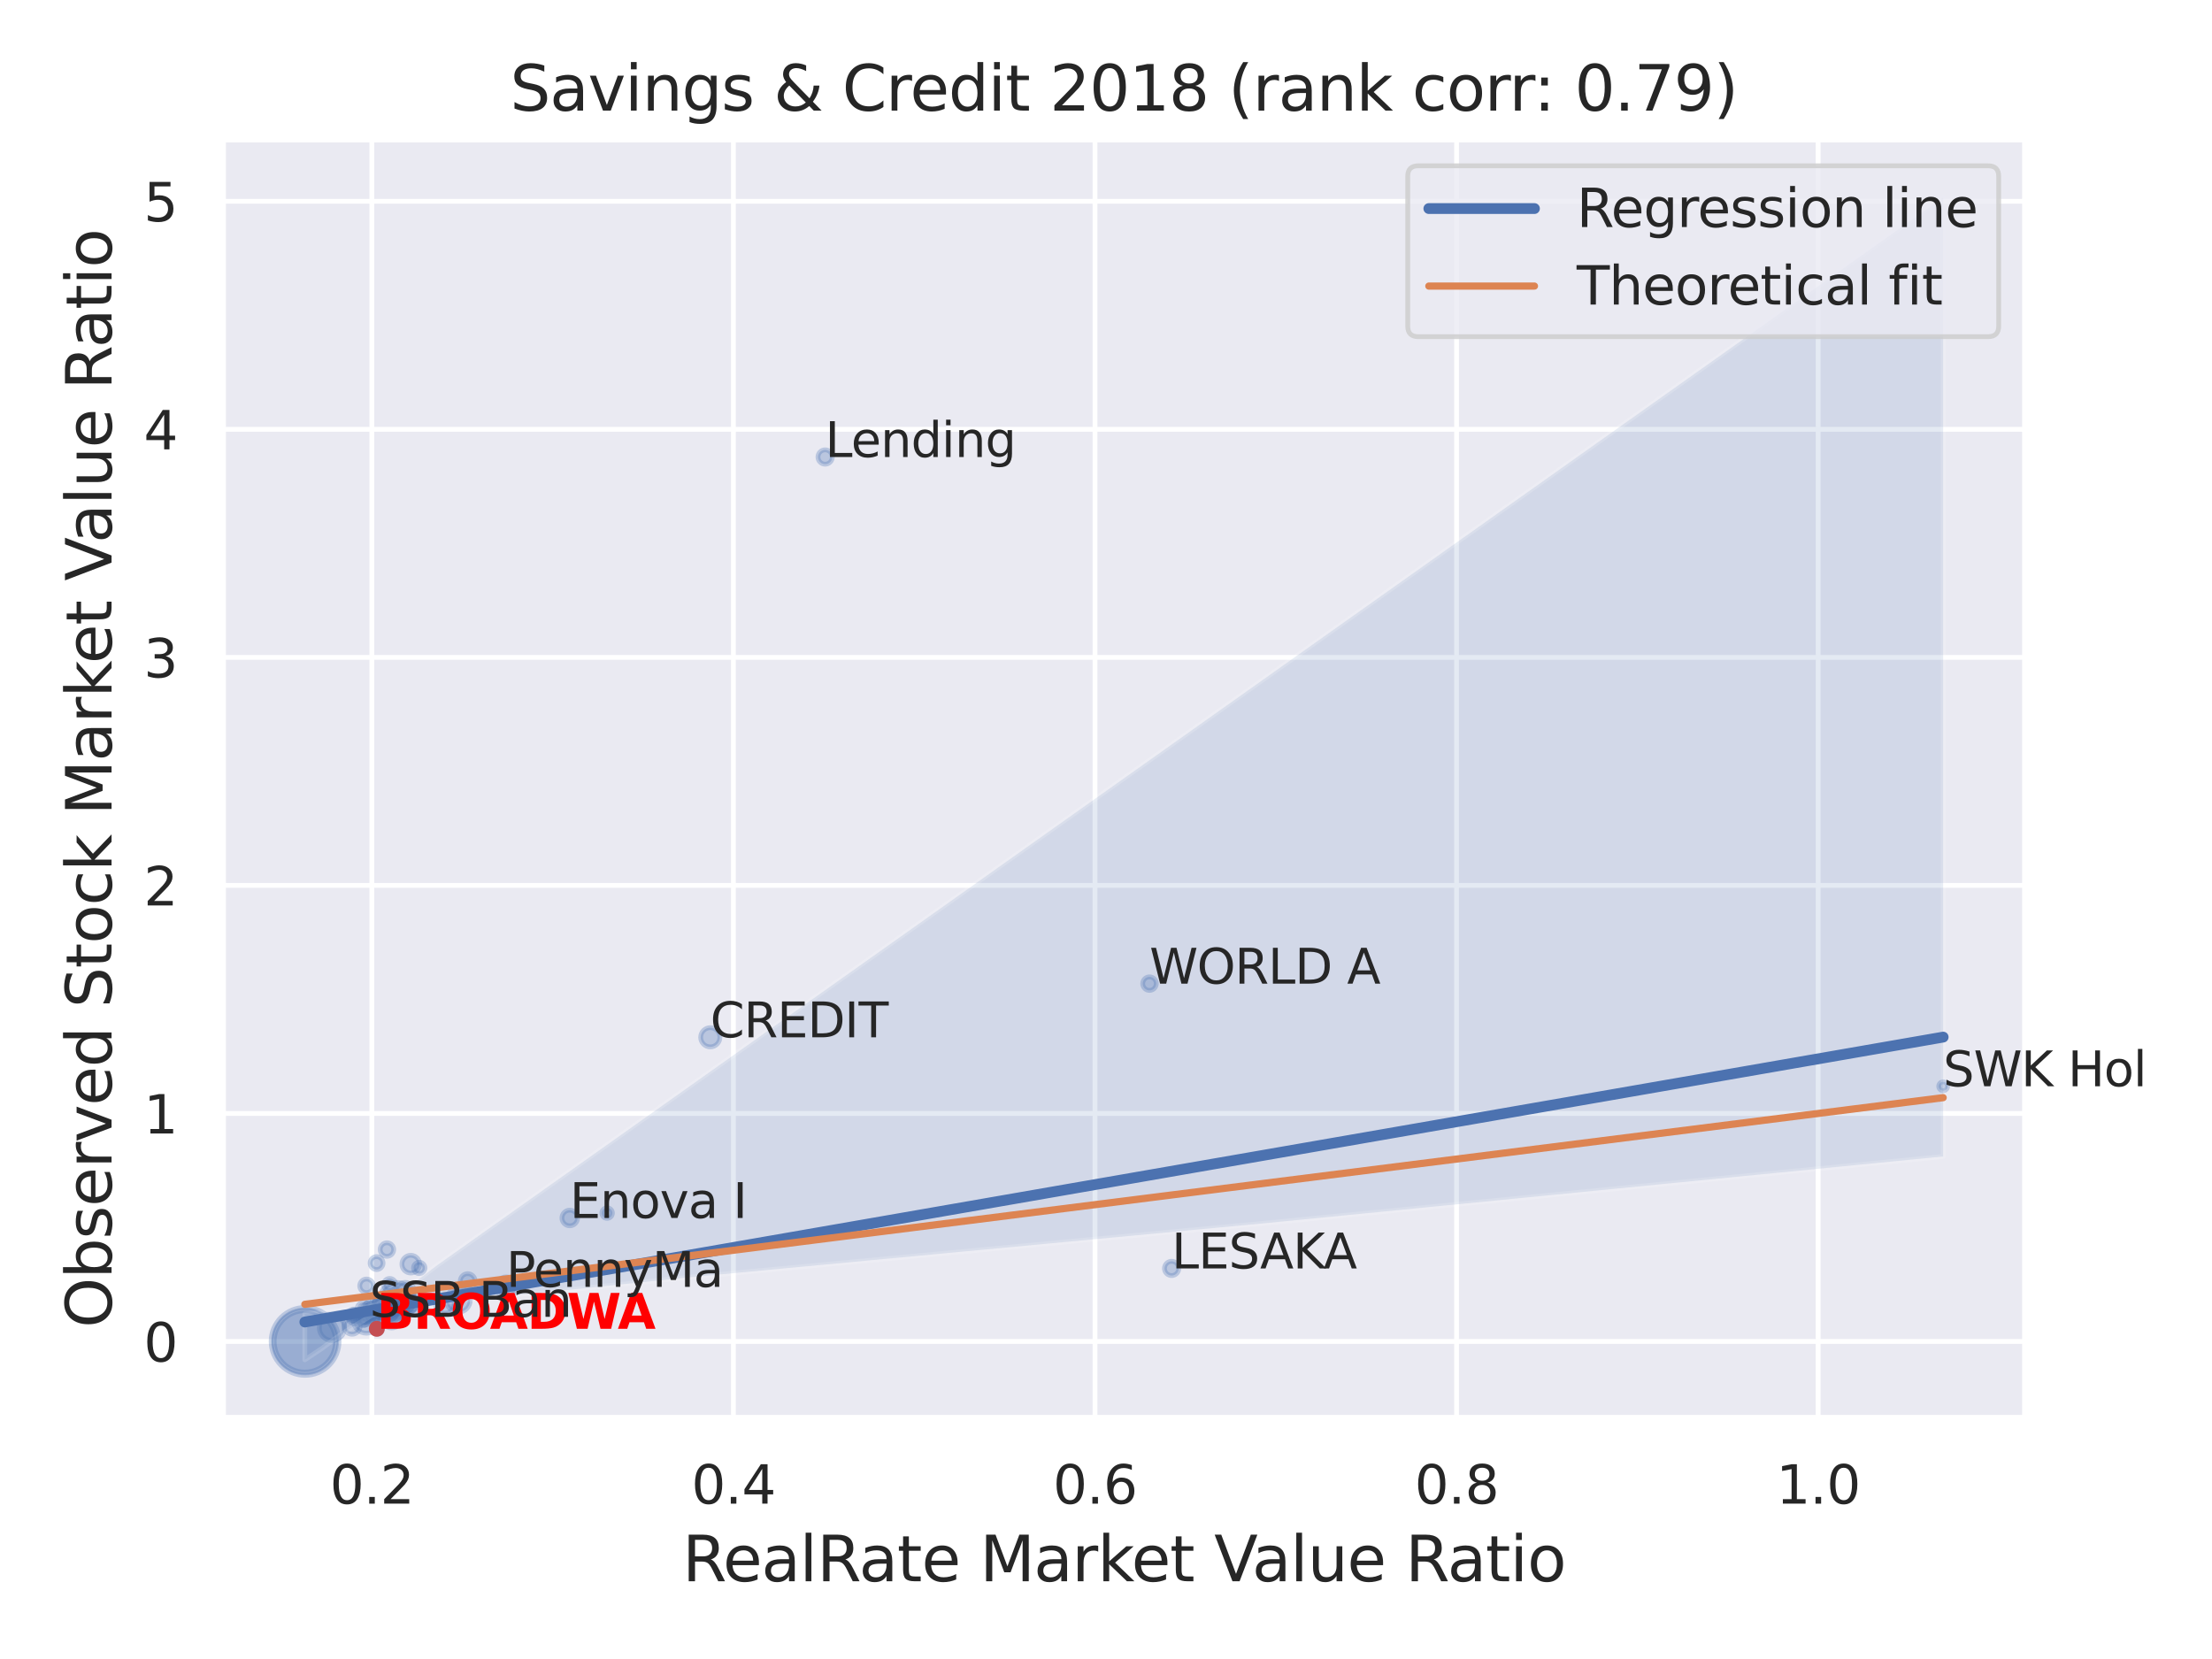 <?xml version="1.0" encoding="utf-8" standalone="no"?>
<!DOCTYPE svg PUBLIC "-//W3C//DTD SVG 1.1//EN"
  "http://www.w3.org/Graphics/SVG/1.1/DTD/svg11.dtd">
<svg xmlns:xlink="http://www.w3.org/1999/xlink" width="460.8pt" height="345.6pt" viewBox="0 0 460.8 345.6" xmlns="http://www.w3.org/2000/svg" version="1.1">
 <defs>
  <style type="text/css">*{stroke-linejoin: round; stroke-linecap: butt}</style>
 </defs>
 <g id="figure_1">
  <g id="patch_1">
   <path d="M 0 345.6 
L 460.8 345.6 
L 460.8 0 
L 0 0 
z
" style="fill: #ffffff"/>
  </g>
  <g id="axes_1">
   <g id="patch_2">
    <path d="M 46.44 295.38 
L 421.863 295.38 
L 421.863 29.04 
L 46.44 29.04 
z
" style="fill: #eaeaf2"/>
   </g>
   <g id="matplotlib.axis_1">
    <g id="xtick_1">
     <g id="line2d_1">
      <path d="M 77.459 295.38 
L 77.459 29.04 
" clip-path="url(#pfcf8ad55b8)" style="fill: none; stroke: #ffffff; stroke-linecap: round"/>
     </g>
     <g id="text_1">
      <!-- 0.2 -->
      <g style="fill: #262626" transform="translate(68.713 313.238) scale(0.11 -0.11)">
       <defs>
        <path id="DejaVuSans-30" d="M 2034 4250 
Q 1547 4250 1301 3770 
Q 1056 3291 1056 2328 
Q 1056 1369 1301 889 
Q 1547 409 2034 409 
Q 2525 409 2770 889 
Q 3016 1369 3016 2328 
Q 3016 3291 2770 3770 
Q 2525 4250 2034 4250 
z
M 2034 4750 
Q 2819 4750 3233 4129 
Q 3647 3509 3647 2328 
Q 3647 1150 3233 529 
Q 2819 -91 2034 -91 
Q 1250 -91 836 529 
Q 422 1150 422 2328 
Q 422 3509 836 4129 
Q 1250 4750 2034 4750 
z
" transform="scale(0.016)"/>
        <path id="DejaVuSans-2e" d="M 684 794 
L 1344 794 
L 1344 0 
L 684 0 
L 684 794 
z
" transform="scale(0.016)"/>
        <path id="DejaVuSans-32" d="M 1228 531 
L 3431 531 
L 3431 0 
L 469 0 
L 469 531 
Q 828 903 1448 1529 
Q 2069 2156 2228 2338 
Q 2531 2678 2651 2914 
Q 2772 3150 2772 3378 
Q 2772 3750 2511 3984 
Q 2250 4219 1831 4219 
Q 1534 4219 1204 4116 
Q 875 4013 500 3803 
L 500 4441 
Q 881 4594 1212 4672 
Q 1544 4750 1819 4750 
Q 2544 4750 2975 4387 
Q 3406 4025 3406 3419 
Q 3406 3131 3298 2873 
Q 3191 2616 2906 2266 
Q 2828 2175 2409 1742 
Q 1991 1309 1228 531 
z
" transform="scale(0.016)"/>
       </defs>
       <use xlink:href="#DejaVuSans-30"/>
       <use xlink:href="#DejaVuSans-2e" x="63.623"/>
       <use xlink:href="#DejaVuSans-32" x="95.41"/>
      </g>
     </g>
    </g>
    <g id="xtick_2">
     <g id="line2d_2">
      <path d="M 152.783 295.38 
L 152.783 29.04 
" clip-path="url(#pfcf8ad55b8)" style="fill: none; stroke: #ffffff; stroke-linecap: round"/>
     </g>
     <g id="text_2">
      <!-- 0.4 -->
      <g style="fill: #262626" transform="translate(144.036 313.238) scale(0.11 -0.11)">
       <defs>
        <path id="DejaVuSans-34" d="M 2419 4116 
L 825 1625 
L 2419 1625 
L 2419 4116 
z
M 2253 4666 
L 3047 4666 
L 3047 1625 
L 3713 1625 
L 3713 1100 
L 3047 1100 
L 3047 0 
L 2419 0 
L 2419 1100 
L 313 1100 
L 313 1709 
L 2253 4666 
z
" transform="scale(0.016)"/>
       </defs>
       <use xlink:href="#DejaVuSans-30"/>
       <use xlink:href="#DejaVuSans-2e" x="63.623"/>
       <use xlink:href="#DejaVuSans-34" x="95.41"/>
      </g>
     </g>
    </g>
    <g id="xtick_3">
     <g id="line2d_3">
      <path d="M 228.107 295.38 
L 228.107 29.04 
" clip-path="url(#pfcf8ad55b8)" style="fill: none; stroke: #ffffff; stroke-linecap: round"/>
     </g>
     <g id="text_3">
      <!-- 0.6 -->
      <g style="fill: #262626" transform="translate(219.36 313.238) scale(0.11 -0.11)">
       <defs>
        <path id="DejaVuSans-36" d="M 2113 2584 
Q 1688 2584 1439 2293 
Q 1191 2003 1191 1497 
Q 1191 994 1439 701 
Q 1688 409 2113 409 
Q 2538 409 2786 701 
Q 3034 994 3034 1497 
Q 3034 2003 2786 2293 
Q 2538 2584 2113 2584 
z
M 3366 4563 
L 3366 3988 
Q 3128 4100 2886 4159 
Q 2644 4219 2406 4219 
Q 1781 4219 1451 3797 
Q 1122 3375 1075 2522 
Q 1259 2794 1537 2939 
Q 1816 3084 2150 3084 
Q 2853 3084 3261 2657 
Q 3669 2231 3669 1497 
Q 3669 778 3244 343 
Q 2819 -91 2113 -91 
Q 1303 -91 875 529 
Q 447 1150 447 2328 
Q 447 3434 972 4092 
Q 1497 4750 2381 4750 
Q 2619 4750 2861 4703 
Q 3103 4656 3366 4563 
z
" transform="scale(0.016)"/>
       </defs>
       <use xlink:href="#DejaVuSans-30"/>
       <use xlink:href="#DejaVuSans-2e" x="63.623"/>
       <use xlink:href="#DejaVuSans-36" x="95.41"/>
      </g>
     </g>
    </g>
    <g id="xtick_4">
     <g id="line2d_4">
      <path d="M 303.43 295.38 
L 303.43 29.04 
" clip-path="url(#pfcf8ad55b8)" style="fill: none; stroke: #ffffff; stroke-linecap: round"/>
     </g>
     <g id="text_4">
      <!-- 0.8 -->
      <g style="fill: #262626" transform="translate(294.683 313.238) scale(0.11 -0.11)">
       <defs>
        <path id="DejaVuSans-38" d="M 2034 2216 
Q 1584 2216 1326 1975 
Q 1069 1734 1069 1313 
Q 1069 891 1326 650 
Q 1584 409 2034 409 
Q 2484 409 2743 651 
Q 3003 894 3003 1313 
Q 3003 1734 2745 1975 
Q 2488 2216 2034 2216 
z
M 1403 2484 
Q 997 2584 770 2862 
Q 544 3141 544 3541 
Q 544 4100 942 4425 
Q 1341 4750 2034 4750 
Q 2731 4750 3128 4425 
Q 3525 4100 3525 3541 
Q 3525 3141 3298 2862 
Q 3072 2584 2669 2484 
Q 3125 2378 3379 2068 
Q 3634 1759 3634 1313 
Q 3634 634 3220 271 
Q 2806 -91 2034 -91 
Q 1263 -91 848 271 
Q 434 634 434 1313 
Q 434 1759 690 2068 
Q 947 2378 1403 2484 
z
M 1172 3481 
Q 1172 3119 1398 2916 
Q 1625 2713 2034 2713 
Q 2441 2713 2670 2916 
Q 2900 3119 2900 3481 
Q 2900 3844 2670 4047 
Q 2441 4250 2034 4250 
Q 1625 4250 1398 4047 
Q 1172 3844 1172 3481 
z
" transform="scale(0.016)"/>
       </defs>
       <use xlink:href="#DejaVuSans-30"/>
       <use xlink:href="#DejaVuSans-2e" x="63.623"/>
       <use xlink:href="#DejaVuSans-38" x="95.41"/>
      </g>
     </g>
    </g>
    <g id="xtick_5">
     <g id="line2d_5">
      <path d="M 378.754 295.38 
L 378.754 29.04 
" clip-path="url(#pfcf8ad55b8)" style="fill: none; stroke: #ffffff; stroke-linecap: round"/>
     </g>
     <g id="text_5">
      <!-- 1.0 -->
      <g style="fill: #262626" transform="translate(370.007 313.238) scale(0.11 -0.11)">
       <defs>
        <path id="DejaVuSans-31" d="M 794 531 
L 1825 531 
L 1825 4091 
L 703 3866 
L 703 4441 
L 1819 4666 
L 2450 4666 
L 2450 531 
L 3481 531 
L 3481 0 
L 794 0 
L 794 531 
z
" transform="scale(0.016)"/>
       </defs>
       <use xlink:href="#DejaVuSans-31"/>
       <use xlink:href="#DejaVuSans-2e" x="63.623"/>
       <use xlink:href="#DejaVuSans-30" x="95.41"/>
      </g>
     </g>
    </g>
    <g id="text_6">
     <!-- RealRate Market Value Ratio -->
     <g style="fill: #262626" transform="translate(142.165 329.404) scale(0.13 -0.13)">
      <defs>
       <path id="DejaVuSans-52" d="M 2841 2188 
Q 3044 2119 3236 1894 
Q 3428 1669 3622 1275 
L 4263 0 
L 3584 0 
L 2988 1197 
Q 2756 1666 2539 1819 
Q 2322 1972 1947 1972 
L 1259 1972 
L 1259 0 
L 628 0 
L 628 4666 
L 2053 4666 
Q 2853 4666 3247 4331 
Q 3641 3997 3641 3322 
Q 3641 2881 3436 2590 
Q 3231 2300 2841 2188 
z
M 1259 4147 
L 1259 2491 
L 2053 2491 
Q 2509 2491 2742 2702 
Q 2975 2913 2975 3322 
Q 2975 3731 2742 3939 
Q 2509 4147 2053 4147 
L 1259 4147 
z
" transform="scale(0.016)"/>
       <path id="DejaVuSans-65" d="M 3597 1894 
L 3597 1613 
L 953 1613 
Q 991 1019 1311 708 
Q 1631 397 2203 397 
Q 2534 397 2845 478 
Q 3156 559 3463 722 
L 3463 178 
Q 3153 47 2828 -22 
Q 2503 -91 2169 -91 
Q 1331 -91 842 396 
Q 353 884 353 1716 
Q 353 2575 817 3079 
Q 1281 3584 2069 3584 
Q 2775 3584 3186 3129 
Q 3597 2675 3597 1894 
z
M 3022 2063 
Q 3016 2534 2758 2815 
Q 2500 3097 2075 3097 
Q 1594 3097 1305 2825 
Q 1016 2553 972 2059 
L 3022 2063 
z
" transform="scale(0.016)"/>
       <path id="DejaVuSans-61" d="M 2194 1759 
Q 1497 1759 1228 1600 
Q 959 1441 959 1056 
Q 959 750 1161 570 
Q 1363 391 1709 391 
Q 2188 391 2477 730 
Q 2766 1069 2766 1631 
L 2766 1759 
L 2194 1759 
z
M 3341 1997 
L 3341 0 
L 2766 0 
L 2766 531 
Q 2569 213 2275 61 
Q 1981 -91 1556 -91 
Q 1019 -91 701 211 
Q 384 513 384 1019 
Q 384 1609 779 1909 
Q 1175 2209 1959 2209 
L 2766 2209 
L 2766 2266 
Q 2766 2663 2505 2880 
Q 2244 3097 1772 3097 
Q 1472 3097 1187 3025 
Q 903 2953 641 2809 
L 641 3341 
Q 956 3463 1253 3523 
Q 1550 3584 1831 3584 
Q 2591 3584 2966 3190 
Q 3341 2797 3341 1997 
z
" transform="scale(0.016)"/>
       <path id="DejaVuSans-6c" d="M 603 4863 
L 1178 4863 
L 1178 0 
L 603 0 
L 603 4863 
z
" transform="scale(0.016)"/>
       <path id="DejaVuSans-74" d="M 1172 4494 
L 1172 3500 
L 2356 3500 
L 2356 3053 
L 1172 3053 
L 1172 1153 
Q 1172 725 1289 603 
Q 1406 481 1766 481 
L 2356 481 
L 2356 0 
L 1766 0 
Q 1100 0 847 248 
Q 594 497 594 1153 
L 594 3053 
L 172 3053 
L 172 3500 
L 594 3500 
L 594 4494 
L 1172 4494 
z
" transform="scale(0.016)"/>
       <path id="DejaVuSans-20" transform="scale(0.016)"/>
       <path id="DejaVuSans-4d" d="M 628 4666 
L 1569 4666 
L 2759 1491 
L 3956 4666 
L 4897 4666 
L 4897 0 
L 4281 0 
L 4281 4097 
L 3078 897 
L 2444 897 
L 1241 4097 
L 1241 0 
L 628 0 
L 628 4666 
z
" transform="scale(0.016)"/>
       <path id="DejaVuSans-72" d="M 2631 2963 
Q 2534 3019 2420 3045 
Q 2306 3072 2169 3072 
Q 1681 3072 1420 2755 
Q 1159 2438 1159 1844 
L 1159 0 
L 581 0 
L 581 3500 
L 1159 3500 
L 1159 2956 
Q 1341 3275 1631 3429 
Q 1922 3584 2338 3584 
Q 2397 3584 2469 3576 
Q 2541 3569 2628 3553 
L 2631 2963 
z
" transform="scale(0.016)"/>
       <path id="DejaVuSans-6b" d="M 581 4863 
L 1159 4863 
L 1159 1991 
L 2875 3500 
L 3609 3500 
L 1753 1863 
L 3688 0 
L 2938 0 
L 1159 1709 
L 1159 0 
L 581 0 
L 581 4863 
z
" transform="scale(0.016)"/>
       <path id="DejaVuSans-56" d="M 1831 0 
L 50 4666 
L 709 4666 
L 2188 738 
L 3669 4666 
L 4325 4666 
L 2547 0 
L 1831 0 
z
" transform="scale(0.016)"/>
       <path id="DejaVuSans-75" d="M 544 1381 
L 544 3500 
L 1119 3500 
L 1119 1403 
Q 1119 906 1312 657 
Q 1506 409 1894 409 
Q 2359 409 2629 706 
Q 2900 1003 2900 1516 
L 2900 3500 
L 3475 3500 
L 3475 0 
L 2900 0 
L 2900 538 
Q 2691 219 2414 64 
Q 2138 -91 1772 -91 
Q 1169 -91 856 284 
Q 544 659 544 1381 
z
M 1991 3584 
L 1991 3584 
z
" transform="scale(0.016)"/>
       <path id="DejaVuSans-69" d="M 603 3500 
L 1178 3500 
L 1178 0 
L 603 0 
L 603 3500 
z
M 603 4863 
L 1178 4863 
L 1178 4134 
L 603 4134 
L 603 4863 
z
" transform="scale(0.016)"/>
       <path id="DejaVuSans-6f" d="M 1959 3097 
Q 1497 3097 1228 2736 
Q 959 2375 959 1747 
Q 959 1119 1226 758 
Q 1494 397 1959 397 
Q 2419 397 2687 759 
Q 2956 1122 2956 1747 
Q 2956 2369 2687 2733 
Q 2419 3097 1959 3097 
z
M 1959 3584 
Q 2709 3584 3137 3096 
Q 3566 2609 3566 1747 
Q 3566 888 3137 398 
Q 2709 -91 1959 -91 
Q 1206 -91 779 398 
Q 353 888 353 1747 
Q 353 2609 779 3096 
Q 1206 3584 1959 3584 
z
" transform="scale(0.016)"/>
      </defs>
      <use xlink:href="#DejaVuSans-52"/>
      <use xlink:href="#DejaVuSans-65" x="64.982"/>
      <use xlink:href="#DejaVuSans-61" x="126.506"/>
      <use xlink:href="#DejaVuSans-6c" x="187.785"/>
      <use xlink:href="#DejaVuSans-52" x="215.568"/>
      <use xlink:href="#DejaVuSans-61" x="282.801"/>
      <use xlink:href="#DejaVuSans-74" x="344.08"/>
      <use xlink:href="#DejaVuSans-65" x="383.289"/>
      <use xlink:href="#DejaVuSans-20" x="444.812"/>
      <use xlink:href="#DejaVuSans-4d" x="476.6"/>
      <use xlink:href="#DejaVuSans-61" x="562.879"/>
      <use xlink:href="#DejaVuSans-72" x="624.158"/>
      <use xlink:href="#DejaVuSans-6b" x="665.271"/>
      <use xlink:href="#DejaVuSans-65" x="719.557"/>
      <use xlink:href="#DejaVuSans-74" x="781.08"/>
      <use xlink:href="#DejaVuSans-20" x="820.289"/>
      <use xlink:href="#DejaVuSans-56" x="852.076"/>
      <use xlink:href="#DejaVuSans-61" x="912.734"/>
      <use xlink:href="#DejaVuSans-6c" x="974.014"/>
      <use xlink:href="#DejaVuSans-75" x="1001.797"/>
      <use xlink:href="#DejaVuSans-65" x="1065.176"/>
      <use xlink:href="#DejaVuSans-20" x="1126.699"/>
      <use xlink:href="#DejaVuSans-52" x="1158.486"/>
      <use xlink:href="#DejaVuSans-61" x="1225.719"/>
      <use xlink:href="#DejaVuSans-74" x="1286.998"/>
      <use xlink:href="#DejaVuSans-69" x="1326.207"/>
      <use xlink:href="#DejaVuSans-6f" x="1353.99"/>
     </g>
    </g>
   </g>
   <g id="matplotlib.axis_2">
    <g id="ytick_1">
     <g id="line2d_6">
      <path d="M 46.44 279.454 
L 421.863 279.454 
" clip-path="url(#pfcf8ad55b8)" style="fill: none; stroke: #ffffff; stroke-linecap: round"/>
     </g>
     <g id="text_7">
      <!-- 0 -->
      <g style="fill: #262626" transform="translate(29.941 283.633) scale(0.11 -0.11)">
       <use xlink:href="#DejaVuSans-30"/>
      </g>
     </g>
    </g>
    <g id="ytick_2">
     <g id="line2d_7">
      <path d="M 46.44 231.949 
L 421.863 231.949 
" clip-path="url(#pfcf8ad55b8)" style="fill: none; stroke: #ffffff; stroke-linecap: round"/>
     </g>
     <g id="text_8">
      <!-- 1 -->
      <g style="fill: #262626" transform="translate(29.941 236.128) scale(0.11 -0.11)">
       <use xlink:href="#DejaVuSans-31"/>
      </g>
     </g>
    </g>
    <g id="ytick_3">
     <g id="line2d_8">
      <path d="M 46.44 184.444 
L 421.863 184.444 
" clip-path="url(#pfcf8ad55b8)" style="fill: none; stroke: #ffffff; stroke-linecap: round"/>
     </g>
     <g id="text_9">
      <!-- 2 -->
      <g style="fill: #262626" transform="translate(29.941 188.623) scale(0.11 -0.11)">
       <use xlink:href="#DejaVuSans-32"/>
      </g>
     </g>
    </g>
    <g id="ytick_4">
     <g id="line2d_9">
      <path d="M 46.44 136.94 
L 421.863 136.94 
" clip-path="url(#pfcf8ad55b8)" style="fill: none; stroke: #ffffff; stroke-linecap: round"/>
     </g>
     <g id="text_10">
      <!-- 3 -->
      <g style="fill: #262626" transform="translate(29.941 141.119) scale(0.11 -0.11)">
       <defs>
        <path id="DejaVuSans-33" d="M 2597 2516 
Q 3050 2419 3304 2112 
Q 3559 1806 3559 1356 
Q 3559 666 3084 287 
Q 2609 -91 1734 -91 
Q 1441 -91 1130 -33 
Q 819 25 488 141 
L 488 750 
Q 750 597 1062 519 
Q 1375 441 1716 441 
Q 2309 441 2620 675 
Q 2931 909 2931 1356 
Q 2931 1769 2642 2001 
Q 2353 2234 1838 2234 
L 1294 2234 
L 1294 2753 
L 1863 2753 
Q 2328 2753 2575 2939 
Q 2822 3125 2822 3475 
Q 2822 3834 2567 4026 
Q 2313 4219 1838 4219 
Q 1578 4219 1281 4162 
Q 984 4106 628 3988 
L 628 4550 
Q 988 4650 1302 4700 
Q 1616 4750 1894 4750 
Q 2613 4750 3031 4423 
Q 3450 4097 3450 3541 
Q 3450 3153 3228 2886 
Q 3006 2619 2597 2516 
z
" transform="scale(0.016)"/>
       </defs>
       <use xlink:href="#DejaVuSans-33"/>
      </g>
     </g>
    </g>
    <g id="ytick_5">
     <g id="line2d_10">
      <path d="M 46.44 89.435 
L 421.863 89.435 
" clip-path="url(#pfcf8ad55b8)" style="fill: none; stroke: #ffffff; stroke-linecap: round"/>
     </g>
     <g id="text_11">
      <!-- 4 -->
      <g style="fill: #262626" transform="translate(29.941 93.614) scale(0.11 -0.11)">
       <use xlink:href="#DejaVuSans-34"/>
      </g>
     </g>
    </g>
    <g id="ytick_6">
     <g id="line2d_11">
      <path d="M 46.44 41.93 
L 421.863 41.93 
" clip-path="url(#pfcf8ad55b8)" style="fill: none; stroke: #ffffff; stroke-linecap: round"/>
     </g>
     <g id="text_12">
      <!-- 5 -->
      <g style="fill: #262626" transform="translate(29.941 46.109) scale(0.11 -0.11)">
       <defs>
        <path id="DejaVuSans-35" d="M 691 4666 
L 3169 4666 
L 3169 4134 
L 1269 4134 
L 1269 2991 
Q 1406 3038 1543 3061 
Q 1681 3084 1819 3084 
Q 2600 3084 3056 2656 
Q 3513 2228 3513 1497 
Q 3513 744 3044 326 
Q 2575 -91 1722 -91 
Q 1428 -91 1123 -41 
Q 819 9 494 109 
L 494 744 
Q 775 591 1075 516 
Q 1375 441 1709 441 
Q 2250 441 2565 725 
Q 2881 1009 2881 1497 
Q 2881 1984 2565 2268 
Q 2250 2553 1709 2553 
Q 1456 2553 1204 2497 
Q 953 2441 691 2322 
L 691 4666 
z
" transform="scale(0.016)"/>
       </defs>
       <use xlink:href="#DejaVuSans-35"/>
      </g>
     </g>
    </g>
    <g id="text_13">
     <!-- Observed Stock Market Value Ratio -->
     <g style="fill: #262626" transform="translate(23.238 276.612) rotate(-90) scale(0.13 -0.13)">
      <defs>
       <path id="DejaVuSans-4f" d="M 2522 4238 
Q 1834 4238 1429 3725 
Q 1025 3213 1025 2328 
Q 1025 1447 1429 934 
Q 1834 422 2522 422 
Q 3209 422 3611 934 
Q 4013 1447 4013 2328 
Q 4013 3213 3611 3725 
Q 3209 4238 2522 4238 
z
M 2522 4750 
Q 3503 4750 4090 4092 
Q 4678 3434 4678 2328 
Q 4678 1225 4090 567 
Q 3503 -91 2522 -91 
Q 1538 -91 948 565 
Q 359 1222 359 2328 
Q 359 3434 948 4092 
Q 1538 4750 2522 4750 
z
" transform="scale(0.016)"/>
       <path id="DejaVuSans-62" d="M 3116 1747 
Q 3116 2381 2855 2742 
Q 2594 3103 2138 3103 
Q 1681 3103 1420 2742 
Q 1159 2381 1159 1747 
Q 1159 1113 1420 752 
Q 1681 391 2138 391 
Q 2594 391 2855 752 
Q 3116 1113 3116 1747 
z
M 1159 2969 
Q 1341 3281 1617 3432 
Q 1894 3584 2278 3584 
Q 2916 3584 3314 3078 
Q 3713 2572 3713 1747 
Q 3713 922 3314 415 
Q 2916 -91 2278 -91 
Q 1894 -91 1617 61 
Q 1341 213 1159 525 
L 1159 0 
L 581 0 
L 581 4863 
L 1159 4863 
L 1159 2969 
z
" transform="scale(0.016)"/>
       <path id="DejaVuSans-73" d="M 2834 3397 
L 2834 2853 
Q 2591 2978 2328 3040 
Q 2066 3103 1784 3103 
Q 1356 3103 1142 2972 
Q 928 2841 928 2578 
Q 928 2378 1081 2264 
Q 1234 2150 1697 2047 
L 1894 2003 
Q 2506 1872 2764 1633 
Q 3022 1394 3022 966 
Q 3022 478 2636 193 
Q 2250 -91 1575 -91 
Q 1294 -91 989 -36 
Q 684 19 347 128 
L 347 722 
Q 666 556 975 473 
Q 1284 391 1588 391 
Q 1994 391 2212 530 
Q 2431 669 2431 922 
Q 2431 1156 2273 1281 
Q 2116 1406 1581 1522 
L 1381 1569 
Q 847 1681 609 1914 
Q 372 2147 372 2553 
Q 372 3047 722 3315 
Q 1072 3584 1716 3584 
Q 2034 3584 2315 3537 
Q 2597 3491 2834 3397 
z
" transform="scale(0.016)"/>
       <path id="DejaVuSans-76" d="M 191 3500 
L 800 3500 
L 1894 563 
L 2988 3500 
L 3597 3500 
L 2284 0 
L 1503 0 
L 191 3500 
z
" transform="scale(0.016)"/>
       <path id="DejaVuSans-64" d="M 2906 2969 
L 2906 4863 
L 3481 4863 
L 3481 0 
L 2906 0 
L 2906 525 
Q 2725 213 2448 61 
Q 2172 -91 1784 -91 
Q 1150 -91 751 415 
Q 353 922 353 1747 
Q 353 2572 751 3078 
Q 1150 3584 1784 3584 
Q 2172 3584 2448 3432 
Q 2725 3281 2906 2969 
z
M 947 1747 
Q 947 1113 1208 752 
Q 1469 391 1925 391 
Q 2381 391 2643 752 
Q 2906 1113 2906 1747 
Q 2906 2381 2643 2742 
Q 2381 3103 1925 3103 
Q 1469 3103 1208 2742 
Q 947 2381 947 1747 
z
" transform="scale(0.016)"/>
       <path id="DejaVuSans-53" d="M 3425 4513 
L 3425 3897 
Q 3066 4069 2747 4153 
Q 2428 4238 2131 4238 
Q 1616 4238 1336 4038 
Q 1056 3838 1056 3469 
Q 1056 3159 1242 3001 
Q 1428 2844 1947 2747 
L 2328 2669 
Q 3034 2534 3370 2195 
Q 3706 1856 3706 1288 
Q 3706 609 3251 259 
Q 2797 -91 1919 -91 
Q 1588 -91 1214 -16 
Q 841 59 441 206 
L 441 856 
Q 825 641 1194 531 
Q 1563 422 1919 422 
Q 2459 422 2753 634 
Q 3047 847 3047 1241 
Q 3047 1584 2836 1778 
Q 2625 1972 2144 2069 
L 1759 2144 
Q 1053 2284 737 2584 
Q 422 2884 422 3419 
Q 422 4038 858 4394 
Q 1294 4750 2059 4750 
Q 2388 4750 2728 4690 
Q 3069 4631 3425 4513 
z
" transform="scale(0.016)"/>
       <path id="DejaVuSans-63" d="M 3122 3366 
L 3122 2828 
Q 2878 2963 2633 3030 
Q 2388 3097 2138 3097 
Q 1578 3097 1268 2742 
Q 959 2388 959 1747 
Q 959 1106 1268 751 
Q 1578 397 2138 397 
Q 2388 397 2633 464 
Q 2878 531 3122 666 
L 3122 134 
Q 2881 22 2623 -34 
Q 2366 -91 2075 -91 
Q 1284 -91 818 406 
Q 353 903 353 1747 
Q 353 2603 823 3093 
Q 1294 3584 2113 3584 
Q 2378 3584 2631 3529 
Q 2884 3475 3122 3366 
z
" transform="scale(0.016)"/>
      </defs>
      <use xlink:href="#DejaVuSans-4f"/>
      <use xlink:href="#DejaVuSans-62" x="78.711"/>
      <use xlink:href="#DejaVuSans-73" x="142.188"/>
      <use xlink:href="#DejaVuSans-65" x="194.287"/>
      <use xlink:href="#DejaVuSans-72" x="255.811"/>
      <use xlink:href="#DejaVuSans-76" x="296.924"/>
      <use xlink:href="#DejaVuSans-65" x="356.104"/>
      <use xlink:href="#DejaVuSans-64" x="417.627"/>
      <use xlink:href="#DejaVuSans-20" x="481.104"/>
      <use xlink:href="#DejaVuSans-53" x="512.891"/>
      <use xlink:href="#DejaVuSans-74" x="576.367"/>
      <use xlink:href="#DejaVuSans-6f" x="615.576"/>
      <use xlink:href="#DejaVuSans-63" x="676.758"/>
      <use xlink:href="#DejaVuSans-6b" x="731.738"/>
      <use xlink:href="#DejaVuSans-20" x="789.648"/>
      <use xlink:href="#DejaVuSans-4d" x="821.436"/>
      <use xlink:href="#DejaVuSans-61" x="907.715"/>
      <use xlink:href="#DejaVuSans-72" x="968.994"/>
      <use xlink:href="#DejaVuSans-6b" x="1010.107"/>
      <use xlink:href="#DejaVuSans-65" x="1064.393"/>
      <use xlink:href="#DejaVuSans-74" x="1125.916"/>
      <use xlink:href="#DejaVuSans-20" x="1165.125"/>
      <use xlink:href="#DejaVuSans-56" x="1196.912"/>
      <use xlink:href="#DejaVuSans-61" x="1257.57"/>
      <use xlink:href="#DejaVuSans-6c" x="1318.85"/>
      <use xlink:href="#DejaVuSans-75" x="1346.633"/>
      <use xlink:href="#DejaVuSans-65" x="1410.012"/>
      <use xlink:href="#DejaVuSans-20" x="1471.535"/>
      <use xlink:href="#DejaVuSans-52" x="1503.322"/>
      <use xlink:href="#DejaVuSans-61" x="1570.555"/>
      <use xlink:href="#DejaVuSans-74" x="1631.834"/>
      <use xlink:href="#DejaVuSans-69" x="1671.043"/>
      <use xlink:href="#DejaVuSans-6f" x="1698.826"/>
     </g>
    </g>
   </g>
   <g id="PathCollection_1">
    <path d="M 239.46 206.322 
C 239.835 206.322 240.195 206.173 240.46 205.908 
C 240.725 205.643 240.874 205.283 240.874 204.909 
C 240.874 204.534 240.725 204.174 240.46 203.909 
C 240.195 203.644 239.835 203.495 239.46 203.495 
C 239.085 203.495 238.726 203.644 238.461 203.909 
C 238.196 204.174 238.047 204.534 238.047 204.909 
C 238.047 205.283 238.196 205.643 238.461 205.908 
C 238.726 206.173 239.085 206.322 239.46 206.322 
z
" clip-path="url(#pfcf8ad55b8)" style="fill: #4c72b0; fill-opacity: 0.3; stroke: #4c72b0; stroke-opacity: 0.3"/>
    <path d="M 63.557 286.507 
C 65.432 286.507 67.231 285.762 68.557 284.436 
C 69.883 283.11 70.628 281.311 70.628 279.436 
C 70.628 277.561 69.883 275.762 68.557 274.436 
C 67.231 273.11 65.432 272.365 63.557 272.365 
C 61.681 272.365 59.883 273.11 58.557 274.436 
C 57.231 275.762 56.486 277.561 56.486 279.436 
C 56.486 281.311 57.231 283.11 58.557 284.436 
C 59.883 285.762 61.681 286.507 63.557 286.507 
z
" clip-path="url(#pfcf8ad55b8)" style="fill: #4c72b0; fill-opacity: 0.3; stroke: #4c72b0; stroke-opacity: 0.3"/>
    <path d="M 80.608 261.714 
C 80.982 261.714 81.341 261.565 81.606 261.301 
C 81.87 261.036 82.019 260.678 82.019 260.303 
C 82.019 259.929 81.87 259.571 81.606 259.306 
C 81.341 259.041 80.982 258.893 80.608 258.893 
C 80.234 258.893 79.875 259.041 79.611 259.306 
C 79.346 259.571 79.198 259.929 79.198 260.303 
C 79.198 260.678 79.346 261.036 79.611 261.301 
C 79.875 261.565 80.234 261.714 80.608 261.714 
z
" clip-path="url(#pfcf8ad55b8)" style="fill: #4c72b0; fill-opacity: 0.3; stroke: #4c72b0; stroke-opacity: 0.3"/>
    <path d="M 78.019 275.274 
C 78.43 275.274 78.825 275.111 79.115 274.82 
C 79.406 274.529 79.569 274.135 79.569 273.724 
C 79.569 273.313 79.406 272.919 79.115 272.628 
C 78.825 272.338 78.43 272.174 78.019 272.174 
C 77.608 272.174 77.214 272.338 76.923 272.628 
C 76.633 272.919 76.469 273.313 76.469 273.724 
C 76.469 274.135 76.633 274.529 76.923 274.82 
C 77.214 275.111 77.608 275.274 78.019 275.274 
z
" clip-path="url(#pfcf8ad55b8)" style="fill: #4c72b0; fill-opacity: 0.3; stroke: #4c72b0; stroke-opacity: 0.3"/>
    <path d="M 147.966 218.09 
C 148.497 218.09 149.007 217.879 149.382 217.503 
C 149.758 217.128 149.969 216.619 149.969 216.088 
C 149.969 215.557 149.758 215.047 149.382 214.672 
C 149.007 214.296 148.497 214.085 147.966 214.085 
C 147.435 214.085 146.926 214.296 146.551 214.672 
C 146.175 215.047 145.964 215.557 145.964 216.088 
C 145.964 216.619 146.175 217.128 146.551 217.503 
C 146.926 217.879 147.435 218.09 147.966 218.09 
z
" clip-path="url(#pfcf8ad55b8)" style="fill: #4c72b0; fill-opacity: 0.3; stroke: #4c72b0; stroke-opacity: 0.3"/>
    <path d="M 78.983 273.073 
C 79.397 273.073 79.795 272.908 80.088 272.615 
C 80.381 272.322 80.545 271.925 80.545 271.51 
C 80.545 271.096 80.381 270.699 80.088 270.406 
C 79.795 270.113 79.397 269.948 78.983 269.948 
C 78.568 269.948 78.171 270.113 77.878 270.406 
C 77.585 270.699 77.42 271.096 77.42 271.51 
C 77.42 271.925 77.585 272.322 77.878 272.615 
C 78.171 272.908 78.568 273.073 78.983 273.073 
z
" clip-path="url(#pfcf8ad55b8)" style="fill: #4c72b0; fill-opacity: 0.3; stroke: #4c72b0; stroke-opacity: 0.3"/>
    <path d="M 75.787 274.111 
C 76.159 274.111 76.516 273.963 76.779 273.7 
C 77.042 273.437 77.19 273.08 77.19 272.708 
C 77.19 272.336 77.042 271.979 76.779 271.716 
C 76.516 271.453 76.159 271.305 75.787 271.305 
C 75.415 271.305 75.058 271.453 74.795 271.716 
C 74.532 271.979 74.384 272.336 74.384 272.708 
C 74.384 273.08 74.532 273.437 74.795 273.7 
C 75.058 273.963 75.415 274.111 75.787 274.111 
z
" clip-path="url(#pfcf8ad55b8)" style="fill: #4c72b0; fill-opacity: 0.3; stroke: #4c72b0; stroke-opacity: 0.3"/>
    <path d="M 81.071 274.068 
C 81.412 274.068 81.739 273.933 81.98 273.692 
C 82.22 273.451 82.356 273.124 82.356 272.783 
C 82.356 272.443 82.22 272.116 81.98 271.875 
C 81.739 271.634 81.412 271.499 81.071 271.499 
C 80.731 271.499 80.404 271.634 80.163 271.875 
C 79.922 272.116 79.787 272.443 79.787 272.783 
C 79.787 273.124 79.922 273.451 80.163 273.692 
C 80.404 273.933 80.731 274.068 81.071 274.068 
z
" clip-path="url(#pfcf8ad55b8)" style="fill: #4c72b0; fill-opacity: 0.3; stroke: #4c72b0; stroke-opacity: 0.3"/>
    <path d="M 126.472 253.809 
C 126.764 253.809 127.044 253.693 127.251 253.486 
C 127.457 253.279 127.574 252.999 127.574 252.707 
C 127.574 252.415 127.457 252.135 127.251 251.928 
C 127.044 251.722 126.764 251.606 126.472 251.606 
C 126.18 251.606 125.9 251.722 125.693 251.928 
C 125.487 252.135 125.37 252.415 125.37 252.707 
C 125.37 252.999 125.487 253.279 125.693 253.486 
C 125.9 253.693 126.18 253.809 126.472 253.809 
z
" clip-path="url(#pfcf8ad55b8)" style="fill: #4c72b0; fill-opacity: 0.3; stroke: #4c72b0; stroke-opacity: 0.3"/>
    <path d="M 78.497 277.965 
C 78.803 277.965 79.097 277.843 79.313 277.627 
C 79.53 277.41 79.651 277.117 79.651 276.811 
C 79.651 276.505 79.53 276.211 79.313 275.995 
C 79.097 275.778 78.803 275.656 78.497 275.656 
C 78.191 275.656 77.897 275.778 77.681 275.995 
C 77.464 276.211 77.343 276.505 77.343 276.811 
C 77.343 277.117 77.464 277.41 77.681 277.627 
C 77.897 277.843 78.191 277.965 78.497 277.965 
z
" clip-path="url(#pfcf8ad55b8)" style="fill: #4c72b0; fill-opacity: 0.3; stroke: #4c72b0; stroke-opacity: 0.3"/>
    <path d="M 63.505 285.829 
C 65.2 285.829 66.826 285.155 68.024 283.957 
C 69.223 282.758 69.896 281.132 69.896 279.437 
C 69.896 277.742 69.223 276.116 68.024 274.918 
C 66.826 273.719 65.2 273.046 63.505 273.046 
C 61.81 273.046 60.184 273.719 58.985 274.918 
C 57.787 276.116 57.113 277.742 57.113 279.437 
C 57.113 281.132 57.787 282.758 58.985 283.957 
C 60.184 285.155 61.81 285.829 63.505 285.829 
z
" clip-path="url(#pfcf8ad55b8)" style="fill: #4c72b0; fill-opacity: 0.3; stroke: #4c72b0; stroke-opacity: 0.3"/>
    <path d="M 82.303 275.234 
C 83.007 275.234 83.682 274.955 84.179 274.457 
C 84.677 273.96 84.956 273.285 84.956 272.581 
C 84.956 271.878 84.677 271.203 84.179 270.706 
C 83.682 270.208 83.007 269.929 82.303 269.929 
C 81.6 269.929 80.925 270.208 80.428 270.706 
C 79.93 271.203 79.651 271.878 79.651 272.581 
C 79.651 273.285 79.93 273.96 80.428 274.457 
C 80.925 274.955 81.6 275.234 82.303 275.234 
z
" clip-path="url(#pfcf8ad55b8)" style="fill: #4c72b0; fill-opacity: 0.3; stroke: #4c72b0; stroke-opacity: 0.3"/>
    <path d="M 77.415 273.754 
C 77.79 273.754 78.151 273.605 78.417 273.339 
C 78.682 273.074 78.832 272.713 78.832 272.337 
C 78.832 271.962 78.682 271.601 78.417 271.335 
C 78.151 271.07 77.79 270.92 77.415 270.92 
C 77.039 270.92 76.678 271.07 76.413 271.335 
C 76.147 271.601 75.998 271.962 75.998 272.337 
C 75.998 272.713 76.147 273.074 76.413 273.339 
C 76.678 273.605 77.039 273.754 77.415 273.754 
z
" clip-path="url(#pfcf8ad55b8)" style="fill: #4c72b0; fill-opacity: 0.3; stroke: #4c72b0; stroke-opacity: 0.3"/>
    <path d="M 244.07 265.725 
C 244.465 265.725 244.844 265.568 245.123 265.289 
C 245.402 265.01 245.559 264.631 245.559 264.236 
C 245.559 263.841 245.402 263.462 245.123 263.182 
C 244.844 262.903 244.465 262.746 244.07 262.746 
C 243.675 262.746 243.296 262.903 243.016 263.182 
C 242.737 263.462 242.58 263.841 242.58 264.236 
C 242.58 264.631 242.737 265.01 243.016 265.289 
C 243.296 265.568 243.675 265.725 244.07 265.725 
z
" clip-path="url(#pfcf8ad55b8)" style="fill: #4c72b0; fill-opacity: 0.3; stroke: #4c72b0; stroke-opacity: 0.3"/>
    <path d="M 84.414 270.976 
C 84.921 270.976 85.408 270.774 85.767 270.416 
C 86.126 270.057 86.328 269.57 86.328 269.062 
C 86.328 268.555 86.126 268.068 85.767 267.709 
C 85.408 267.35 84.921 267.149 84.414 267.149 
C 83.906 267.149 83.419 267.35 83.061 267.709 
C 82.702 268.068 82.5 268.555 82.5 269.062 
C 82.5 269.57 82.702 270.057 83.061 270.416 
C 83.419 270.774 83.906 270.976 84.414 270.976 
z
" clip-path="url(#pfcf8ad55b8)" style="fill: #4c72b0; fill-opacity: 0.3; stroke: #4c72b0; stroke-opacity: 0.3"/>
    <path d="M 81.402 274.078 
C 81.947 274.078 82.471 273.861 82.857 273.475 
C 83.243 273.089 83.46 272.566 83.46 272.02 
C 83.46 271.474 83.243 270.95 82.857 270.564 
C 82.471 270.179 81.947 269.962 81.402 269.962 
C 80.856 269.962 80.332 270.179 79.946 270.564 
C 79.56 270.95 79.344 271.474 79.344 272.02 
C 79.344 272.566 79.56 273.089 79.946 273.475 
C 80.332 273.861 80.856 274.078 81.402 274.078 
z
" clip-path="url(#pfcf8ad55b8)" style="fill: #4c72b0; fill-opacity: 0.3; stroke: #4c72b0; stroke-opacity: 0.3"/>
    <path d="M 79.338 272.83 
C 79.686 272.83 80.02 272.691 80.267 272.445 
C 80.513 272.199 80.651 271.865 80.651 271.516 
C 80.651 271.168 80.513 270.834 80.267 270.587 
C 80.02 270.341 79.686 270.203 79.338 270.203 
C 78.99 270.203 78.656 270.341 78.409 270.587 
C 78.163 270.834 78.024 271.168 78.024 271.516 
C 78.024 271.865 78.163 272.199 78.409 272.445 
C 78.656 272.691 78.99 272.83 79.338 272.83 
z
" clip-path="url(#pfcf8ad55b8)" style="fill: #4c72b0; fill-opacity: 0.3; stroke: #4c72b0; stroke-opacity: 0.3"/>
    <path d="M 76.355 269.281 
C 76.732 269.281 77.092 269.131 77.359 268.865 
C 77.625 268.599 77.774 268.238 77.774 267.862 
C 77.774 267.486 77.625 267.125 77.359 266.859 
C 77.092 266.593 76.732 266.443 76.355 266.443 
C 75.979 266.443 75.618 266.593 75.352 266.859 
C 75.086 267.125 74.936 267.486 74.936 267.862 
C 74.936 268.238 75.086 268.599 75.352 268.865 
C 75.618 269.131 75.979 269.281 76.355 269.281 
z
" clip-path="url(#pfcf8ad55b8)" style="fill: #4c72b0; fill-opacity: 0.3; stroke: #4c72b0; stroke-opacity: 0.3"/>
    <path d="M 92.688 273.554 
C 93.206 273.554 93.703 273.349 94.069 272.982 
C 94.435 272.616 94.641 272.12 94.641 271.602 
C 94.641 271.084 94.435 270.587 94.069 270.221 
C 93.703 269.855 93.206 269.649 92.688 269.649 
C 92.17 269.649 91.674 269.855 91.308 270.221 
C 90.941 270.587 90.736 271.084 90.736 271.602 
C 90.736 272.12 90.941 272.616 91.308 272.982 
C 91.674 273.349 92.17 273.554 92.688 273.554 
z
" clip-path="url(#pfcf8ad55b8)" style="fill: #4c72b0; fill-opacity: 0.3; stroke: #4c72b0; stroke-opacity: 0.3"/>
    <path d="M 404.798 227.214 
C 405.044 227.214 405.279 227.116 405.453 226.943 
C 405.627 226.769 405.724 226.533 405.724 226.288 
C 405.724 226.042 405.627 225.807 405.453 225.633 
C 405.279 225.459 405.044 225.362 404.798 225.362 
C 404.552 225.362 404.317 225.459 404.143 225.633 
C 403.97 225.807 403.872 226.042 403.872 226.288 
C 403.872 226.533 403.97 226.769 404.143 226.943 
C 404.317 227.116 404.552 227.214 404.798 227.214 
z
" clip-path="url(#pfcf8ad55b8)" style="fill: #4c72b0; fill-opacity: 0.3; stroke: #4c72b0; stroke-opacity: 0.3"/>
    <path d="M 81.584 276.635 
C 82.188 276.635 82.767 276.395 83.194 275.968 
C 83.621 275.541 83.86 274.962 83.86 274.358 
C 83.86 273.754 83.621 273.175 83.194 272.748 
C 82.767 272.321 82.188 272.081 81.584 272.081 
C 80.98 272.081 80.401 272.321 79.974 272.748 
C 79.547 273.175 79.307 273.754 79.307 274.358 
C 79.307 274.962 79.547 275.541 79.974 275.968 
C 80.401 276.395 80.98 276.635 81.584 276.635 
z
" clip-path="url(#pfcf8ad55b8)" style="fill: #4c72b0; fill-opacity: 0.3; stroke: #4c72b0; stroke-opacity: 0.3"/>
    <path d="M 76.559 275.537 
C 76.941 275.537 77.308 275.386 77.578 275.115 
C 77.848 274.845 78 274.479 78 274.096 
C 78 273.714 77.848 273.348 77.578 273.077 
C 77.308 272.807 76.941 272.655 76.559 272.655 
C 76.177 272.655 75.81 272.807 75.54 273.077 
C 75.27 273.348 75.118 273.714 75.118 274.096 
C 75.118 274.479 75.27 274.845 75.54 275.115 
C 75.81 275.386 76.177 275.537 76.559 275.537 
z
" clip-path="url(#pfcf8ad55b8)" style="fill: #4c72b0; fill-opacity: 0.3; stroke: #4c72b0; stroke-opacity: 0.3"/>
    <path d="M 79.141 274.968 
C 79.564 274.968 79.97 274.799 80.27 274.5 
C 80.569 274.2 80.738 273.794 80.738 273.371 
C 80.738 272.947 80.569 272.541 80.27 272.241 
C 79.97 271.942 79.564 271.774 79.141 271.774 
C 78.717 271.774 78.311 271.942 78.011 272.241 
C 77.712 272.541 77.544 272.947 77.544 273.371 
C 77.544 273.794 77.712 274.2 78.011 274.5 
C 78.311 274.799 78.717 274.968 79.141 274.968 
z
" clip-path="url(#pfcf8ad55b8)" style="fill: #4c72b0; fill-opacity: 0.3; stroke: #4c72b0; stroke-opacity: 0.3"/>
    <path d="M 85.057 273.475 
C 85.455 273.475 85.837 273.317 86.119 273.035 
C 86.401 272.753 86.559 272.371 86.559 271.973 
C 86.559 271.574 86.401 271.192 86.119 270.91 
C 85.837 270.629 85.455 270.47 85.057 270.47 
C 84.658 270.47 84.276 270.629 83.994 270.91 
C 83.712 271.192 83.554 271.574 83.554 271.973 
C 83.554 272.371 83.712 272.753 83.994 273.035 
C 84.276 273.317 84.658 273.475 85.057 273.475 
z
" clip-path="url(#pfcf8ad55b8)" style="fill: #4c72b0; fill-opacity: 0.3; stroke: #4c72b0; stroke-opacity: 0.3"/>
    <path d="M 76.842 274.043 
C 77.195 274.043 77.533 273.903 77.782 273.654 
C 78.031 273.405 78.171 273.066 78.171 272.714 
C 78.171 272.362 78.031 272.023 77.782 271.774 
C 77.533 271.525 77.195 271.385 76.842 271.385 
C 76.49 271.385 76.152 271.525 75.903 271.774 
C 75.653 272.023 75.513 272.362 75.513 272.714 
C 75.513 273.066 75.653 273.405 75.903 273.654 
C 76.152 273.903 76.49 274.043 76.842 274.043 
z
" clip-path="url(#pfcf8ad55b8)" style="fill: #4c72b0; fill-opacity: 0.3; stroke: #4c72b0; stroke-opacity: 0.3"/>
    <path d="M 84.716 273.373 
C 85.289 273.373 85.838 273.145 86.244 272.74 
C 86.649 272.335 86.876 271.785 86.876 271.212 
C 86.876 270.639 86.649 270.089 86.244 269.684 
C 85.838 269.279 85.289 269.051 84.716 269.051 
C 84.143 269.051 83.593 269.279 83.188 269.684 
C 82.783 270.089 82.555 270.639 82.555 271.212 
C 82.555 271.785 82.783 272.335 83.188 272.74 
C 83.593 273.145 84.143 273.373 84.716 273.373 
z
" clip-path="url(#pfcf8ad55b8)" style="fill: #4c72b0; fill-opacity: 0.3; stroke: #4c72b0; stroke-opacity: 0.3"/>
    <path d="M 73.345 277.946 
C 73.79 277.946 74.217 277.769 74.532 277.454 
C 74.847 277.139 75.024 276.711 75.024 276.266 
C 75.024 275.821 74.847 275.393 74.532 275.078 
C 74.217 274.763 73.79 274.586 73.345 274.586 
C 72.899 274.586 72.472 274.763 72.157 275.078 
C 71.842 275.393 71.665 275.821 71.665 276.266 
C 71.665 276.711 71.842 277.139 72.157 277.454 
C 72.472 277.769 72.899 277.946 73.345 277.946 
z
" clip-path="url(#pfcf8ad55b8)" style="fill: #4c72b0; fill-opacity: 0.3; stroke: #4c72b0; stroke-opacity: 0.3"/>
    <path d="M 69.157 279.251 
C 69.856 279.251 70.526 278.973 71.02 278.479 
C 71.515 277.984 71.792 277.314 71.792 276.615 
C 71.792 275.916 71.515 275.245 71.02 274.751 
C 70.526 274.257 69.856 273.979 69.157 273.979 
C 68.458 273.979 67.787 274.257 67.293 274.751 
C 66.799 275.245 66.521 275.916 66.521 276.615 
C 66.521 277.314 66.799 277.984 67.293 278.479 
C 67.787 278.973 68.458 279.251 69.157 279.251 
z
" clip-path="url(#pfcf8ad55b8)" style="fill: #4c72b0; fill-opacity: 0.3; stroke: #4c72b0; stroke-opacity: 0.3"/>
    <path d="M 81.314 273.254 
C 81.716 273.254 82.102 273.095 82.386 272.81 
C 82.67 272.526 82.83 272.141 82.83 271.739 
C 82.83 271.337 82.67 270.952 82.386 270.668 
C 82.102 270.383 81.716 270.224 81.314 270.224 
C 80.913 270.224 80.527 270.383 80.243 270.668 
C 79.959 270.952 79.799 271.337 79.799 271.739 
C 79.799 272.141 79.959 272.526 80.243 272.81 
C 80.527 273.095 80.913 273.254 81.314 273.254 
z
" clip-path="url(#pfcf8ad55b8)" style="fill: #4c72b0; fill-opacity: 0.3; stroke: #4c72b0; stroke-opacity: 0.3"/>
    <path d="M 73.642 275.198 
C 73.974 275.198 74.293 275.066 74.528 274.831 
C 74.763 274.596 74.896 274.277 74.896 273.945 
C 74.896 273.612 74.763 273.293 74.528 273.058 
C 74.293 272.823 73.974 272.691 73.642 272.691 
C 73.309 272.691 72.99 272.823 72.755 273.058 
C 72.52 273.293 72.388 273.612 72.388 273.945 
C 72.388 274.277 72.52 274.596 72.755 274.831 
C 72.99 275.066 73.309 275.198 73.642 275.198 
z
" clip-path="url(#pfcf8ad55b8)" style="fill: #4c72b0; fill-opacity: 0.3; stroke: #4c72b0; stroke-opacity: 0.3"/>
    <path d="M 84.037 272.157 
C 84.359 272.157 84.667 272.029 84.894 271.801 
C 85.122 271.574 85.25 271.265 85.25 270.944 
C 85.25 270.622 85.122 270.314 84.894 270.086 
C 84.667 269.859 84.359 269.731 84.037 269.731 
C 83.715 269.731 83.407 269.859 83.179 270.086 
C 82.952 270.314 82.824 270.622 82.824 270.944 
C 82.824 271.265 82.952 271.574 83.179 271.801 
C 83.407 272.029 83.715 272.157 84.037 272.157 
z
" clip-path="url(#pfcf8ad55b8)" style="fill: #4c72b0; fill-opacity: 0.3; stroke: #4c72b0; stroke-opacity: 0.3"/>
    <path d="M 81.841 274.392 
C 82.202 274.392 82.549 274.248 82.805 273.993 
C 83.06 273.737 83.204 273.39 83.204 273.029 
C 83.204 272.667 83.06 272.32 82.805 272.065 
C 82.549 271.809 82.202 271.665 81.841 271.665 
C 81.479 271.665 81.132 271.809 80.877 272.065 
C 80.621 272.32 80.477 272.667 80.477 273.029 
C 80.477 273.39 80.621 273.737 80.877 273.993 
C 81.132 274.248 81.479 274.392 81.841 274.392 
z
" clip-path="url(#pfcf8ad55b8)" style="fill: #4c72b0; fill-opacity: 0.3; stroke: #4c72b0; stroke-opacity: 0.3"/>
    <path d="M 76.042 276.02 
C 76.454 276.02 76.849 275.856 77.141 275.565 
C 77.432 275.273 77.596 274.878 77.596 274.466 
C 77.596 274.054 77.432 273.659 77.141 273.368 
C 76.849 273.077 76.454 272.913 76.042 272.913 
C 75.63 272.913 75.235 273.077 74.944 273.368 
C 74.653 273.659 74.489 274.054 74.489 274.466 
C 74.489 274.878 74.653 275.273 74.944 275.565 
C 75.235 275.856 75.63 276.02 76.042 276.02 
z
" clip-path="url(#pfcf8ad55b8)" style="fill: #4c72b0; fill-opacity: 0.3; stroke: #4c72b0; stroke-opacity: 0.3"/>
    <path d="M 75.675 276.169 
C 75.957 276.169 76.227 276.058 76.426 275.859 
C 76.625 275.66 76.737 275.39 76.737 275.108 
C 76.737 274.827 76.625 274.557 76.426 274.358 
C 76.227 274.159 75.957 274.047 75.675 274.047 
C 75.394 274.047 75.124 274.159 74.925 274.358 
C 74.726 274.557 74.614 274.827 74.614 275.108 
C 74.614 275.39 74.726 275.66 74.925 275.859 
C 75.124 276.058 75.394 276.169 75.675 276.169 
z
" clip-path="url(#pfcf8ad55b8)" style="fill: #4c72b0; fill-opacity: 0.3; stroke: #4c72b0; stroke-opacity: 0.3"/>
    <path d="M 82.672 274.229 
C 83.608 274.229 84.506 273.857 85.168 273.195 
C 85.83 272.533 86.202 271.635 86.202 270.699 
C 86.202 269.763 85.83 268.865 85.168 268.204 
C 84.506 267.542 83.608 267.17 82.672 267.17 
C 81.736 267.17 80.838 267.542 80.176 268.204 
C 79.514 268.865 79.142 269.763 79.142 270.699 
C 79.142 271.635 79.514 272.533 80.176 273.195 
C 80.838 273.857 81.736 274.229 82.672 274.229 
z
" clip-path="url(#pfcf8ad55b8)" style="fill: #4c72b0; fill-opacity: 0.3; stroke: #4c72b0; stroke-opacity: 0.3"/>
    <path d="M 74.032 275.816 
C 74.445 275.816 74.84 275.652 75.131 275.361 
C 75.423 275.07 75.586 274.674 75.586 274.262 
C 75.586 273.85 75.423 273.455 75.131 273.163 
C 74.84 272.872 74.445 272.708 74.032 272.708 
C 73.62 272.708 73.225 272.872 72.934 273.163 
C 72.642 273.455 72.478 273.85 72.478 274.262 
C 72.478 274.674 72.642 275.07 72.934 275.361 
C 73.225 275.652 73.62 275.816 74.032 275.816 
z
" clip-path="url(#pfcf8ad55b8)" style="fill: #4c72b0; fill-opacity: 0.3; stroke: #4c72b0; stroke-opacity: 0.3"/>
    <path d="M 85.57 265.19 
C 86.06 265.19 86.529 264.996 86.875 264.65 
C 87.221 264.304 87.415 263.835 87.415 263.345 
C 87.415 262.856 87.221 262.387 86.875 262.041 
C 86.529 261.695 86.06 261.5 85.57 261.5 
C 85.081 261.5 84.612 261.695 84.266 262.041 
C 83.92 262.387 83.726 262.856 83.726 263.345 
C 83.726 263.835 83.92 264.304 84.266 264.65 
C 84.612 264.996 85.081 265.19 85.57 265.19 
z
" clip-path="url(#pfcf8ad55b8)" style="fill: #4c72b0; fill-opacity: 0.3; stroke: #4c72b0; stroke-opacity: 0.3"/>
    <path d="M 171.894 96.697 
C 172.29 96.697 172.67 96.54 172.95 96.26 
C 173.23 95.98 173.387 95.6 173.387 95.204 
C 173.387 94.808 173.23 94.428 172.95 94.148 
C 172.67 93.868 172.29 93.711 171.894 93.711 
C 171.498 93.711 171.118 93.868 170.838 94.148 
C 170.558 94.428 170.4 94.808 170.4 95.204 
C 170.4 95.6 170.558 95.98 170.838 96.26 
C 171.118 96.54 171.498 96.697 171.894 96.697 
z
" clip-path="url(#pfcf8ad55b8)" style="fill: #4c72b0; fill-opacity: 0.3; stroke: #4c72b0; stroke-opacity: 0.3"/>
    <path d="M 75.759 275.306 
C 76.129 275.306 76.484 275.158 76.746 274.897 
C 77.007 274.635 77.155 274.28 77.155 273.91 
C 77.155 273.54 77.007 273.185 76.746 272.923 
C 76.484 272.661 76.129 272.514 75.759 272.514 
C 75.389 272.514 75.034 272.661 74.772 272.923 
C 74.51 273.185 74.363 273.54 74.363 273.91 
C 74.363 274.28 74.51 274.635 74.772 274.897 
C 75.034 275.158 75.389 275.306 75.759 275.306 
z
" clip-path="url(#pfcf8ad55b8)" style="fill: #4c72b0; fill-opacity: 0.3; stroke: #4c72b0; stroke-opacity: 0.3"/>
    <path d="M 85.536 273.648 
C 86.024 273.648 86.493 273.454 86.838 273.109 
C 87.183 272.763 87.377 272.295 87.377 271.806 
C 87.377 271.318 87.183 270.85 86.838 270.504 
C 86.493 270.159 86.024 269.965 85.536 269.965 
C 85.047 269.965 84.579 270.159 84.234 270.504 
C 83.888 270.85 83.694 271.318 83.694 271.806 
C 83.694 272.295 83.888 272.763 84.234 273.109 
C 84.579 273.454 85.047 273.648 85.536 273.648 
z
" clip-path="url(#pfcf8ad55b8)" style="fill: #4c72b0; fill-opacity: 0.3; stroke: #4c72b0; stroke-opacity: 0.3"/>
    <path d="M 78.979 273.935 
C 79.286 273.935 79.581 273.813 79.798 273.596 
C 80.015 273.379 80.137 273.085 80.137 272.778 
C 80.137 272.471 80.015 272.176 79.798 271.959 
C 79.581 271.742 79.286 271.62 78.979 271.62 
C 78.672 271.62 78.378 271.742 78.161 271.959 
C 77.944 272.176 77.822 272.471 77.822 272.778 
C 77.822 273.085 77.944 273.379 78.161 273.596 
C 78.378 273.813 78.672 273.935 78.979 273.935 
z
" clip-path="url(#pfcf8ad55b8)" style="fill: #4c72b0; fill-opacity: 0.3; stroke: #4c72b0; stroke-opacity: 0.3"/>
    <path d="M 87.333 265.315 
C 87.647 265.315 87.948 265.19 88.17 264.968 
C 88.392 264.746 88.517 264.445 88.517 264.131 
C 88.517 263.817 88.392 263.516 88.17 263.294 
C 87.948 263.073 87.647 262.948 87.333 262.948 
C 87.019 262.948 86.718 263.073 86.497 263.294 
C 86.275 263.516 86.15 263.817 86.15 264.131 
C 86.15 264.445 86.275 264.746 86.497 264.968 
C 86.718 265.19 87.019 265.315 87.333 265.315 
z
" clip-path="url(#pfcf8ad55b8)" style="fill: #4c72b0; fill-opacity: 0.3; stroke: #4c72b0; stroke-opacity: 0.3"/>
    <path d="M 76.346 277.728 
C 77.078 277.728 77.779 277.437 78.297 276.92 
C 78.814 276.402 79.105 275.7 79.105 274.969 
C 79.105 274.237 78.814 273.535 78.297 273.018 
C 77.779 272.501 77.078 272.21 76.346 272.21 
C 75.614 272.21 74.913 272.501 74.395 273.018 
C 73.878 273.535 73.587 274.237 73.587 274.969 
C 73.587 275.7 73.878 276.402 74.395 276.92 
C 74.913 277.437 75.614 277.728 76.346 277.728 
z
" clip-path="url(#pfcf8ad55b8)" style="fill: #4c72b0; fill-opacity: 0.3; stroke: #4c72b0; stroke-opacity: 0.3"/>
    <path d="M 79.153 274.525 
C 79.486 274.525 79.805 274.392 80.04 274.157 
C 80.276 273.922 80.408 273.603 80.408 273.27 
C 80.408 272.937 80.276 272.618 80.04 272.383 
C 79.805 272.147 79.486 272.015 79.153 272.015 
C 78.82 272.015 78.501 272.147 78.266 272.383 
C 78.031 272.618 77.898 272.937 77.898 273.27 
C 77.898 273.603 78.031 273.922 78.266 274.157 
C 78.501 274.392 78.82 274.525 79.153 274.525 
z
" clip-path="url(#pfcf8ad55b8)" style="fill: #4c72b0; fill-opacity: 0.3; stroke: #4c72b0; stroke-opacity: 0.3"/>
    <path d="M 78.454 264.469 
C 78.811 264.469 79.154 264.327 79.407 264.074 
C 79.659 263.822 79.801 263.479 79.801 263.122 
C 79.801 262.765 79.659 262.422 79.407 262.169 
C 79.154 261.917 78.811 261.775 78.454 261.775 
C 78.097 261.775 77.754 261.917 77.502 262.169 
C 77.249 262.422 77.107 262.765 77.107 263.122 
C 77.107 263.479 77.249 263.822 77.502 264.074 
C 77.754 264.327 78.097 264.469 78.454 264.469 
z
" clip-path="url(#pfcf8ad55b8)" style="fill: #4c72b0; fill-opacity: 0.3; stroke: #4c72b0; stroke-opacity: 0.3"/>
    <path d="M 118.691 255.359 
C 119.124 255.359 119.538 255.187 119.844 254.881 
C 120.15 254.575 120.322 254.16 120.322 253.728 
C 120.322 253.295 120.15 252.88 119.844 252.575 
C 119.538 252.269 119.124 252.097 118.691 252.097 
C 118.259 252.097 117.844 252.269 117.538 252.575 
C 117.232 252.88 117.06 253.295 117.06 253.728 
C 117.06 254.16 117.232 254.575 117.538 254.881 
C 117.844 255.187 118.259 255.359 118.691 255.359 
z
" clip-path="url(#pfcf8ad55b8)" style="fill: #4c72b0; fill-opacity: 0.3; stroke: #4c72b0; stroke-opacity: 0.3"/>
    <path d="M 81.033 275.031 
C 81.437 275.031 81.825 274.87 82.111 274.584 
C 82.397 274.298 82.558 273.91 82.558 273.506 
C 82.558 273.102 82.397 272.714 82.111 272.428 
C 81.825 272.142 81.437 271.981 81.033 271.981 
C 80.629 271.981 80.241 272.142 79.955 272.428 
C 79.669 272.714 79.508 273.102 79.508 273.506 
C 79.508 273.91 79.669 274.298 79.955 274.584 
C 80.241 274.87 80.629 275.031 81.033 275.031 
z
" clip-path="url(#pfcf8ad55b8)" style="fill: #4c72b0; fill-opacity: 0.3; stroke: #4c72b0; stroke-opacity: 0.3"/>
    <path d="M 81.179 268.872 
C 81.516 268.872 81.84 268.738 82.078 268.499 
C 82.316 268.261 82.45 267.937 82.45 267.6 
C 82.45 267.263 82.316 266.94 82.078 266.701 
C 81.84 266.463 81.516 266.329 81.179 266.329 
C 80.842 266.329 80.519 266.463 80.28 266.701 
C 80.042 266.94 79.908 267.263 79.908 267.6 
C 79.908 267.937 80.042 268.261 80.28 268.499 
C 80.519 268.738 80.842 268.872 81.179 268.872 
z
" clip-path="url(#pfcf8ad55b8)" style="fill: #4c72b0; fill-opacity: 0.3; stroke: #4c72b0; stroke-opacity: 0.3"/>
    <path d="M 79.45 273.825 
C 79.913 273.825 80.357 273.641 80.684 273.314 
C 81.011 272.987 81.195 272.543 81.195 272.08 
C 81.195 271.618 81.011 271.174 80.684 270.847 
C 80.357 270.52 79.913 270.336 79.45 270.336 
C 78.988 270.336 78.544 270.52 78.217 270.847 
C 77.89 271.174 77.706 271.618 77.706 272.08 
C 77.706 272.543 77.89 272.987 78.217 273.314 
C 78.544 273.641 78.988 273.825 79.45 273.825 
z
" clip-path="url(#pfcf8ad55b8)" style="fill: #4c72b0; fill-opacity: 0.3; stroke: #4c72b0; stroke-opacity: 0.3"/>
    <path d="M 78.095 274.853 
C 78.436 274.853 78.764 274.717 79.005 274.476 
C 79.246 274.234 79.382 273.907 79.382 273.565 
C 79.382 273.224 79.246 272.896 79.005 272.655 
C 78.764 272.413 78.436 272.278 78.095 272.278 
C 77.753 272.278 77.426 272.413 77.184 272.655 
C 76.943 272.896 76.807 273.224 76.807 273.565 
C 76.807 273.907 76.943 274.234 77.184 274.476 
C 77.426 274.717 77.753 274.853 78.095 274.853 
z
" clip-path="url(#pfcf8ad55b8)" style="fill: #4c72b0; fill-opacity: 0.3; stroke: #4c72b0; stroke-opacity: 0.3"/>
    <path d="M 81.784 274.114 
C 82.164 274.114 82.529 273.963 82.798 273.694 
C 83.067 273.425 83.219 273.06 83.219 272.679 
C 83.219 272.299 83.067 271.934 82.798 271.665 
C 82.529 271.396 82.164 271.245 81.784 271.245 
C 81.403 271.245 81.038 271.396 80.769 271.665 
C 80.5 271.934 80.349 272.299 80.349 272.679 
C 80.349 273.06 80.5 273.425 80.769 273.694 
C 81.038 273.963 81.403 274.114 81.784 274.114 
z
" clip-path="url(#pfcf8ad55b8)" style="fill: #4c72b0; fill-opacity: 0.3; stroke: #4c72b0; stroke-opacity: 0.3"/>
    <path d="M 97.429 268.432 
C 97.84 268.432 98.235 268.268 98.526 267.977 
C 98.816 267.686 98.98 267.292 98.98 266.88 
C 98.98 266.469 98.816 266.075 98.526 265.784 
C 98.235 265.493 97.84 265.329 97.429 265.329 
C 97.017 265.329 96.623 265.493 96.332 265.784 
C 96.041 266.075 95.877 266.469 95.877 266.88 
C 95.877 267.292 96.041 267.686 96.332 267.977 
C 96.623 268.268 97.017 268.432 97.429 268.432 
z
" clip-path="url(#pfcf8ad55b8)" style="fill: #4c72b0; fill-opacity: 0.3; stroke: #4c72b0; stroke-opacity: 0.3"/>
    <path d="M 95.466 273.356 
C 96.127 273.356 96.761 273.094 97.228 272.626 
C 97.695 272.159 97.958 271.525 97.958 270.865 
C 97.958 270.204 97.695 269.57 97.228 269.103 
C 96.761 268.636 96.127 268.373 95.466 268.373 
C 94.806 268.373 94.172 268.636 93.705 269.103 
C 93.237 269.57 92.975 270.204 92.975 270.865 
C 92.975 271.525 93.237 272.159 93.705 272.626 
C 94.172 273.094 94.806 273.356 95.466 273.356 
z
" clip-path="url(#pfcf8ad55b8)" style="fill: #4c72b0; fill-opacity: 0.3; stroke: #4c72b0; stroke-opacity: 0.3"/>
    <path d="M 79.163 274.225 
C 79.463 274.225 79.751 274.106 79.964 273.894 
C 80.176 273.681 80.295 273.393 80.295 273.093 
C 80.295 272.793 80.176 272.505 79.964 272.292 
C 79.751 272.08 79.463 271.961 79.163 271.961 
C 78.862 271.961 78.574 272.08 78.362 272.292 
C 78.15 272.505 78.03 272.793 78.03 273.093 
C 78.03 273.393 78.15 273.681 78.362 273.894 
C 78.574 274.106 78.862 274.225 79.163 274.225 
z
" clip-path="url(#pfcf8ad55b8)" style="fill: #4c72b0; fill-opacity: 0.3; stroke: #4c72b0; stroke-opacity: 0.3"/>
    <path d="M 81.429 275.329 
C 81.892 275.329 82.336 275.146 82.663 274.818 
C 82.99 274.491 83.174 274.047 83.174 273.585 
C 83.174 273.122 82.99 272.678 82.663 272.351 
C 82.336 272.024 81.892 271.84 81.429 271.84 
C 80.967 271.84 80.523 272.024 80.196 272.351 
C 79.868 272.678 79.685 273.122 79.685 273.585 
C 79.685 274.047 79.868 274.491 80.196 274.818 
C 80.523 275.146 80.967 275.329 81.429 275.329 
z
" clip-path="url(#pfcf8ad55b8)" style="fill: #4c72b0; fill-opacity: 0.3; stroke: #4c72b0; stroke-opacity: 0.3"/>
    <path d="M 79.703 274.437 
C 80.009 274.437 80.303 274.315 80.519 274.098 
C 80.736 273.882 80.857 273.588 80.857 273.282 
C 80.857 272.976 80.736 272.682 80.519 272.465 
C 80.303 272.249 80.009 272.127 79.703 272.127 
C 79.396 272.127 79.103 272.249 78.886 272.465 
C 78.67 272.682 78.548 272.976 78.548 273.282 
C 78.548 273.588 78.67 273.882 78.886 274.098 
C 79.103 274.315 79.396 274.437 79.703 274.437 
z
" clip-path="url(#pfcf8ad55b8)" style="fill: #4c72b0; fill-opacity: 0.3; stroke: #4c72b0; stroke-opacity: 0.3"/>
    <path d="M 76.985 275.3 
C 77.247 275.3 77.499 275.196 77.684 275.011 
C 77.869 274.825 77.973 274.574 77.973 274.312 
C 77.973 274.05 77.869 273.798 77.684 273.613 
C 77.499 273.428 77.247 273.323 76.985 273.323 
C 76.723 273.323 76.471 273.428 76.286 273.613 
C 76.101 273.798 75.997 274.05 75.997 274.312 
C 75.997 274.574 76.101 274.825 76.286 275.011 
C 76.471 275.196 76.723 275.3 76.985 275.3 
z
" clip-path="url(#pfcf8ad55b8)" style="fill: #4c72b0; fill-opacity: 0.3; stroke: #4c72b0; stroke-opacity: 0.3"/>
    <path d="M 105.444 270.158 
C 105.995 270.158 106.524 269.939 106.914 269.549 
C 107.303 269.16 107.522 268.631 107.522 268.08 
C 107.522 267.529 107.303 267 106.914 266.61 
C 106.524 266.221 105.995 266.002 105.444 266.002 
C 104.893 266.002 104.365 266.221 103.975 266.61 
C 103.585 267 103.366 267.529 103.366 268.08 
C 103.366 268.631 103.585 269.16 103.975 269.549 
C 104.365 269.939 104.893 270.158 105.444 270.158 
z
" clip-path="url(#pfcf8ad55b8)" style="fill: #4c72b0; fill-opacity: 0.3; stroke: #4c72b0; stroke-opacity: 0.3"/>
   </g>
   <g id="PolyCollection_1">
    <defs>
     <path id="m4d296a33fa" d="M 63.505 -71.882 
L 63.505 -62.326 
L 66.952 -64.622 
L 70.399 -67.196 
L 73.847 -69.423 
L 77.294 -71.501 
L 80.742 -72.671 
L 84.189 -73.156 
L 87.637 -73.606 
L 91.084 -74.044 
L 94.531 -74.478 
L 97.979 -74.892 
L 101.426 -75.303 
L 104.874 -75.612 
L 108.321 -75.922 
L 111.768 -76.231 
L 115.216 -76.567 
L 118.663 -76.926 
L 122.111 -77.285 
L 125.558 -77.645 
L 129.005 -78.004 
L 132.453 -78.363 
L 135.9 -78.722 
L 139.348 -79.081 
L 142.795 -79.44 
L 146.242 -79.763 
L 149.69 -80.087 
L 153.137 -80.41 
L 156.585 -80.734 
L 160.032 -81.058 
L 163.48 -81.382 
L 166.927 -81.706 
L 170.374 -82.03 
L 173.822 -82.354 
L 177.269 -82.678 
L 180.717 -83.002 
L 184.164 -83.326 
L 187.611 -83.65 
L 191.059 -83.974 
L 194.506 -84.298 
L 197.954 -84.623 
L 201.401 -84.947 
L 204.848 -85.271 
L 208.296 -85.595 
L 211.743 -85.919 
L 215.191 -86.243 
L 218.638 -86.567 
L 222.085 -86.891 
L 225.533 -87.215 
L 228.98 -87.539 
L 232.428 -87.863 
L 235.875 -88.187 
L 239.322 -88.512 
L 242.77 -88.836 
L 246.217 -89.16 
L 249.665 -89.484 
L 253.112 -89.808 
L 256.56 -90.132 
L 260.007 -90.456 
L 263.454 -90.78 
L 266.902 -91.116 
L 270.349 -91.455 
L 273.797 -91.794 
L 277.244 -92.134 
L 280.691 -92.473 
L 284.139 -92.812 
L 287.586 -93.151 
L 291.034 -93.491 
L 294.481 -93.83 
L 297.928 -94.169 
L 301.376 -94.509 
L 304.823 -94.848 
L 308.271 -95.187 
L 311.718 -95.527 
L 315.165 -95.866 
L 318.613 -96.205 
L 322.06 -96.545 
L 325.508 -96.884 
L 328.955 -97.223 
L 332.402 -97.563 
L 335.85 -97.902 
L 339.297 -98.241 
L 342.745 -98.581 
L 346.192 -98.92 
L 349.64 -99.259 
L 353.087 -99.599 
L 356.534 -99.938 
L 359.982 -100.277 
L 363.429 -100.617 
L 366.877 -100.956 
L 370.324 -101.295 
L 373.771 -101.634 
L 377.219 -101.974 
L 380.666 -102.313 
L 384.114 -102.652 
L 387.561 -102.992 
L 391.008 -103.331 
L 394.456 -103.67 
L 397.903 -104.01 
L 401.351 -104.349 
L 404.798 -104.688 
L 404.798 -304.454 
L 404.798 -304.454 
L 401.351 -302.009 
L 397.903 -299.565 
L 394.456 -297.121 
L 391.008 -294.677 
L 387.561 -292.233 
L 384.114 -289.789 
L 380.666 -287.345 
L 377.219 -284.9 
L 373.771 -282.456 
L 370.324 -280.012 
L 366.877 -277.568 
L 363.429 -275.124 
L 359.982 -272.68 
L 356.534 -270.235 
L 353.087 -267.791 
L 349.64 -265.347 
L 346.192 -262.903 
L 342.745 -260.459 
L 339.297 -258.015 
L 335.85 -255.57 
L 332.402 -253.126 
L 328.955 -250.682 
L 325.508 -248.238 
L 322.06 -245.794 
L 318.613 -243.35 
L 315.165 -240.905 
L 311.718 -238.461 
L 308.271 -236.017 
L 304.823 -233.573 
L 301.376 -231.129 
L 297.928 -228.685 
L 294.481 -226.24 
L 291.034 -223.796 
L 287.586 -221.352 
L 284.139 -218.908 
L 280.691 -216.464 
L 277.244 -214.02 
L 273.797 -211.576 
L 270.349 -209.131 
L 266.902 -206.687 
L 263.454 -204.243 
L 260.007 -201.799 
L 256.56 -199.355 
L 253.112 -196.911 
L 249.665 -194.466 
L 246.217 -192.022 
L 242.77 -189.578 
L 239.322 -187.134 
L 235.875 -184.69 
L 232.428 -182.246 
L 228.98 -179.801 
L 225.533 -177.357 
L 222.085 -174.913 
L 218.638 -172.469 
L 215.191 -170.025 
L 211.743 -167.581 
L 208.296 -165.136 
L 204.848 -162.692 
L 201.401 -160.248 
L 197.954 -157.804 
L 194.506 -155.36 
L 191.059 -152.916 
L 187.611 -150.471 
L 184.164 -148.027 
L 180.717 -145.583 
L 177.269 -143.139 
L 173.822 -140.695 
L 170.374 -138.251 
L 166.927 -135.807 
L 163.48 -133.362 
L 160.032 -130.918 
L 156.585 -128.474 
L 153.137 -126.03 
L 149.69 -123.586 
L 146.242 -121.142 
L 142.795 -118.697 
L 139.348 -116.253 
L 135.9 -113.809 
L 132.453 -111.365 
L 129.005 -108.921 
L 125.558 -106.477 
L 122.111 -104.032 
L 118.663 -101.588 
L 115.216 -99.144 
L 111.768 -96.7 
L 108.321 -94.256 
L 104.874 -91.812 
L 101.426 -89.367 
L 97.979 -86.923 
L 94.531 -84.478 
L 91.084 -82.032 
L 87.637 -79.407 
L 84.189 -76.754 
L 80.742 -74.503 
L 77.294 -73.539 
L 73.847 -73.044 
L 70.399 -72.603 
L 66.952 -72.184 
L 63.505 -71.882 
z
" style="stroke: #ffffff; stroke-opacity: 0.15"/>
    </defs>
    <g clip-path="url(#pfcf8ad55b8)">
     <use xlink:href="#m4d296a33fa" x="0" y="345.6" style="fill: #4c72b0; fill-opacity: 0.15; stroke: #ffffff; stroke-opacity: 0.15"/>
    </g>
   </g>
   <g id="PathCollection_2">
    <defs>
     <path id="mb73615a564" d="M 0 1.154 
C 0.306 1.154 0.6 1.033 0.816 0.816 
C 1.033 0.6 1.154 0.306 1.154 0 
C 1.154 -0.306 1.033 -0.6 0.816 -0.816 
C 0.6 -1.033 0.306 -1.154 0 -1.154 
C -0.306 -1.154 -0.6 -1.033 -0.816 -0.816 
C -1.033 -0.6 -1.154 -0.306 -1.154 0 
C -1.154 0.306 -1.033 0.6 -0.816 0.816 
C -0.6 1.033 -0.306 1.154 0 1.154 
z
" style="stroke: #c44e52"/>
    </defs>
    <g clip-path="url(#pfcf8ad55b8)">
     <use xlink:href="#mb73615a564" x="78.497" y="276.811" style="fill: #c44e52; stroke: #c44e52"/>
    </g>
   </g>
   <g id="line2d_12">
    <path d="M 63.505 275.401 
L 66.952 274.802 
L 70.399 274.202 
L 73.847 273.603 
L 77.294 273.003 
L 80.742 272.403 
L 84.189 271.804 
L 87.637 271.204 
L 91.084 270.605 
L 94.531 270.005 
L 97.979 269.406 
L 101.426 268.806 
L 104.874 268.207 
L 108.321 267.607 
L 111.768 267.007 
L 115.216 266.408 
L 118.663 265.808 
L 122.111 265.209 
L 125.558 264.609 
L 129.005 264.01 
L 132.453 263.41 
L 135.9 262.811 
L 139.348 262.211 
L 142.795 261.612 
L 146.242 261.012 
L 149.69 260.412 
L 153.137 259.813 
L 156.585 259.213 
L 160.032 258.614 
L 163.48 258.014 
L 166.927 257.415 
L 170.374 256.815 
L 173.822 256.216 
L 177.269 255.616 
L 180.717 255.017 
L 184.164 254.417 
L 187.611 253.817 
L 191.059 253.218 
L 194.506 252.618 
L 197.954 252.019 
L 201.401 251.419 
L 204.848 250.82 
L 208.296 250.22 
L 211.743 249.621 
L 215.191 249.021 
L 218.638 248.422 
L 222.085 247.822 
L 225.533 247.222 
L 228.98 246.623 
L 232.428 246.023 
L 235.875 245.424 
L 239.322 244.824 
L 242.77 244.225 
L 246.217 243.625 
L 249.665 243.026 
L 253.112 242.426 
L 256.56 241.827 
L 260.007 241.227 
L 263.454 240.627 
L 266.902 240.028 
L 270.349 239.428 
L 273.797 238.829 
L 277.244 238.229 
L 280.691 237.63 
L 284.139 237.03 
L 287.586 236.431 
L 291.034 235.831 
L 294.481 235.232 
L 297.928 234.632 
L 301.376 234.032 
L 304.823 233.433 
L 308.271 232.833 
L 311.718 232.234 
L 315.165 231.634 
L 318.613 231.035 
L 322.06 230.435 
L 325.508 229.836 
L 328.955 229.236 
L 332.402 228.637 
L 335.85 228.037 
L 339.297 227.437 
L 342.745 226.838 
L 346.192 226.238 
L 349.64 225.639 
L 353.087 225.039 
L 356.534 224.44 
L 359.982 223.84 
L 363.429 223.241 
L 366.877 222.641 
L 370.324 222.041 
L 373.771 221.442 
L 377.219 220.842 
L 380.666 220.243 
L 384.114 219.643 
L 387.561 219.044 
L 391.008 218.444 
L 394.456 217.845 
L 397.903 217.245 
L 401.351 216.646 
L 404.798 216.046 
" clip-path="url(#pfcf8ad55b8)" style="fill: none; stroke: #4c72b0; stroke-width: 2.25; stroke-linecap: round"/>
   </g>
   <g id="line2d_13">
    <path d="M 239.46 249.519 
L 63.557 271.706 
L 80.608 269.556 
L 78.019 269.882 
L 147.966 261.059 
L 78.983 269.761 
L 75.787 270.164 
L 81.071 269.497 
L 126.472 263.77 
L 78.497 269.822 
L 63.505 271.713 
L 82.303 269.342 
L 77.415 269.958 
L 244.07 248.937 
L 84.414 269.076 
L 81.402 269.455 
L 79.338 269.716 
L 76.355 270.092 
L 92.688 268.032 
L 404.798 228.664 
L 81.584 269.432 
L 76.559 270.066 
L 79.141 269.741 
L 85.057 268.994 
L 76.842 270.031 
L 84.716 269.037 
L 73.345 270.472 
L 69.157 271 
L 81.314 269.466 
L 73.642 270.434 
L 84.037 269.123 
L 81.841 269.4 
L 76.042 270.131 
L 75.675 270.178 
L 82.672 269.295 
L 74.032 270.385 
L 85.57 268.93 
L 171.894 258.041 
L 75.759 270.167 
L 85.536 268.934 
L 78.979 269.761 
L 87.333 268.707 
L 76.346 270.093 
L 79.153 269.739 
L 78.454 269.827 
L 118.691 264.752 
L 81.033 269.502 
L 81.179 269.484 
L 79.45 269.702 
L 78.095 269.873 
L 81.784 269.407 
L 97.429 267.434 
L 95.466 267.681 
L 79.163 269.738 
L 81.429 269.452 
L 79.703 269.67 
L 76.985 270.013 
L 105.444 266.423 
" clip-path="url(#pfcf8ad55b8)" style="fill: none; stroke: #dd8452; stroke-width: 1.5; stroke-linecap: round"/>
   </g>
   <g id="patch_3">
    <path d="M 46.44 295.38 
L 46.44 29.04 
" style="fill: none; stroke: #ffffff; stroke-width: 1.25; stroke-linejoin: miter; stroke-linecap: square"/>
   </g>
   <g id="patch_4">
    <path d="M 421.863 295.38 
L 421.863 29.04 
" style="fill: none; stroke: #ffffff; stroke-width: 1.25; stroke-linejoin: miter; stroke-linecap: square"/>
   </g>
   <g id="patch_5">
    <path d="M 46.44 295.38 
L 421.863 295.38 
" style="fill: none; stroke: #ffffff; stroke-width: 1.25; stroke-linejoin: miter; stroke-linecap: square"/>
   </g>
   <g id="patch_6">
    <path d="M 46.44 29.04 
L 421.863 29.04 
" style="fill: none; stroke: #ffffff; stroke-width: 1.25; stroke-linejoin: miter; stroke-linecap: square"/>
   </g>
   <g id="text_14">
    <!-- WORLD A -->
    <g style="fill: #262626" transform="translate(239.46 204.909) scale(0.1 -0.1)">
     <defs>
      <path id="DejaVuSans-57" d="M 213 4666 
L 850 4666 
L 1831 722 
L 2809 4666 
L 3519 4666 
L 4500 722 
L 5478 4666 
L 6119 4666 
L 4947 0 
L 4153 0 
L 3169 4050 
L 2175 0 
L 1381 0 
L 213 4666 
z
" transform="scale(0.016)"/>
      <path id="DejaVuSans-4c" d="M 628 4666 
L 1259 4666 
L 1259 531 
L 3531 531 
L 3531 0 
L 628 0 
L 628 4666 
z
" transform="scale(0.016)"/>
      <path id="DejaVuSans-44" d="M 1259 4147 
L 1259 519 
L 2022 519 
Q 2988 519 3436 956 
Q 3884 1394 3884 2338 
Q 3884 3275 3436 3711 
Q 2988 4147 2022 4147 
L 1259 4147 
z
M 628 4666 
L 1925 4666 
Q 3281 4666 3915 4102 
Q 4550 3538 4550 2338 
Q 4550 1131 3912 565 
Q 3275 0 1925 0 
L 628 0 
L 628 4666 
z
" transform="scale(0.016)"/>
      <path id="DejaVuSans-41" d="M 2188 4044 
L 1331 1722 
L 3047 1722 
L 2188 4044 
z
M 1831 4666 
L 2547 4666 
L 4325 0 
L 3669 0 
L 3244 1197 
L 1141 1197 
L 716 0 
L 50 0 
L 1831 4666 
z
" transform="scale(0.016)"/>
     </defs>
     <use xlink:href="#DejaVuSans-57"/>
     <use xlink:href="#DejaVuSans-4f" x="98.877"/>
     <use xlink:href="#DejaVuSans-52" x="177.588"/>
     <use xlink:href="#DejaVuSans-4c" x="247.07"/>
     <use xlink:href="#DejaVuSans-44" x="302.783"/>
     <use xlink:href="#DejaVuSans-20" x="379.785"/>
     <use xlink:href="#DejaVuSans-41" x="411.572"/>
    </g>
   </g>
   <g id="text_15">
    <!-- CREDIT  -->
    <g style="fill: #262626" transform="translate(147.966 216.088) scale(0.1 -0.1)">
     <defs>
      <path id="DejaVuSans-43" d="M 4122 4306 
L 4122 3641 
Q 3803 3938 3442 4084 
Q 3081 4231 2675 4231 
Q 1875 4231 1450 3742 
Q 1025 3253 1025 2328 
Q 1025 1406 1450 917 
Q 1875 428 2675 428 
Q 3081 428 3442 575 
Q 3803 722 4122 1019 
L 4122 359 
Q 3791 134 3420 21 
Q 3050 -91 2638 -91 
Q 1578 -91 968 557 
Q 359 1206 359 2328 
Q 359 3453 968 4101 
Q 1578 4750 2638 4750 
Q 3056 4750 3426 4639 
Q 3797 4528 4122 4306 
z
" transform="scale(0.016)"/>
      <path id="DejaVuSans-45" d="M 628 4666 
L 3578 4666 
L 3578 4134 
L 1259 4134 
L 1259 2753 
L 3481 2753 
L 3481 2222 
L 1259 2222 
L 1259 531 
L 3634 531 
L 3634 0 
L 628 0 
L 628 4666 
z
" transform="scale(0.016)"/>
      <path id="DejaVuSans-49" d="M 628 4666 
L 1259 4666 
L 1259 0 
L 628 0 
L 628 4666 
z
" transform="scale(0.016)"/>
      <path id="DejaVuSans-54" d="M -19 4666 
L 3928 4666 
L 3928 4134 
L 2272 4134 
L 2272 0 
L 1638 0 
L 1638 4134 
L -19 4134 
L -19 4666 
z
" transform="scale(0.016)"/>
     </defs>
     <use xlink:href="#DejaVuSans-43"/>
     <use xlink:href="#DejaVuSans-52" x="69.824"/>
     <use xlink:href="#DejaVuSans-45" x="139.307"/>
     <use xlink:href="#DejaVuSans-44" x="202.49"/>
     <use xlink:href="#DejaVuSans-49" x="279.492"/>
     <use xlink:href="#DejaVuSans-54" x="308.984"/>
     <use xlink:href="#DejaVuSans-20" x="370.068"/>
    </g>
   </g>
   <g id="text_16">
    <!-- BROADWA -->
    <g style="fill: #ff0000" transform="translate(78.497 276.811) scale(0.1 -0.1)">
     <defs>
      <path id="DejaVuSans-Bold-42" d="M 2456 2859 
Q 2741 2859 2887 2984 
Q 3034 3109 3034 3353 
Q 3034 3594 2887 3720 
Q 2741 3847 2456 3847 
L 1791 3847 
L 1791 2859 
L 2456 2859 
z
M 2497 819 
Q 2859 819 3042 972 
Q 3225 1125 3225 1434 
Q 3225 1738 3044 1889 
Q 2863 2041 2497 2041 
L 1791 2041 
L 1791 819 
L 2497 819 
z
M 3616 2497 
Q 4003 2384 4215 2081 
Q 4428 1778 4428 1338 
Q 4428 663 3972 331 
Q 3516 0 2584 0 
L 588 0 
L 588 4666 
L 2394 4666 
Q 3366 4666 3802 4372 
Q 4238 4078 4238 3431 
Q 4238 3091 4078 2852 
Q 3919 2613 3616 2497 
z
" transform="scale(0.016)"/>
      <path id="DejaVuSans-Bold-52" d="M 2297 2597 
Q 2675 2597 2839 2737 
Q 3003 2878 3003 3200 
Q 3003 3519 2839 3656 
Q 2675 3794 2297 3794 
L 1791 3794 
L 1791 2597 
L 2297 2597 
z
M 1791 1766 
L 1791 0 
L 588 0 
L 588 4666 
L 2425 4666 
Q 3347 4666 3776 4356 
Q 4206 4047 4206 3378 
Q 4206 2916 3982 2619 
Q 3759 2322 3309 2181 
Q 3556 2125 3751 1926 
Q 3947 1728 4147 1325 
L 4800 0 
L 3519 0 
L 2950 1159 
Q 2778 1509 2601 1637 
Q 2425 1766 2131 1766 
L 1791 1766 
z
" transform="scale(0.016)"/>
      <path id="DejaVuSans-Bold-4f" d="M 2719 3878 
Q 2169 3878 1866 3472 
Q 1563 3066 1563 2328 
Q 1563 1594 1866 1187 
Q 2169 781 2719 781 
Q 3272 781 3575 1187 
Q 3878 1594 3878 2328 
Q 3878 3066 3575 3472 
Q 3272 3878 2719 3878 
z
M 2719 4750 
Q 3844 4750 4481 4106 
Q 5119 3463 5119 2328 
Q 5119 1197 4481 553 
Q 3844 -91 2719 -91 
Q 1597 -91 958 553 
Q 319 1197 319 2328 
Q 319 3463 958 4106 
Q 1597 4750 2719 4750 
z
" transform="scale(0.016)"/>
      <path id="DejaVuSans-Bold-41" d="M 3419 850 
L 1538 850 
L 1241 0 
L 31 0 
L 1759 4666 
L 3194 4666 
L 4922 0 
L 3713 0 
L 3419 850 
z
M 1838 1716 
L 3116 1716 
L 2478 3572 
L 1838 1716 
z
" transform="scale(0.016)"/>
      <path id="DejaVuSans-Bold-44" d="M 1791 3756 
L 1791 909 
L 2222 909 
Q 2959 909 3348 1275 
Q 3738 1641 3738 2338 
Q 3738 3031 3350 3393 
Q 2963 3756 2222 3756 
L 1791 3756 
z
M 588 4666 
L 1856 4666 
Q 2919 4666 3439 4514 
Q 3959 4363 4331 4000 
Q 4659 3684 4818 3271 
Q 4978 2859 4978 2338 
Q 4978 1809 4818 1395 
Q 4659 981 4331 666 
Q 3956 303 3431 151 
Q 2906 0 1856 0 
L 588 0 
L 588 4666 
z
" transform="scale(0.016)"/>
      <path id="DejaVuSans-Bold-57" d="M 191 4666 
L 1344 4666 
L 2150 1275 
L 2950 4666 
L 4109 4666 
L 4909 1275 
L 5716 4666 
L 6859 4666 
L 5759 0 
L 4372 0 
L 3525 3547 
L 2688 0 
L 1300 0 
L 191 4666 
z
" transform="scale(0.016)"/>
     </defs>
     <use xlink:href="#DejaVuSans-Bold-42"/>
     <use xlink:href="#DejaVuSans-Bold-52" x="76.221"/>
     <use xlink:href="#DejaVuSans-Bold-4f" x="153.223"/>
     <use xlink:href="#DejaVuSans-Bold-41" x="235.607"/>
     <use xlink:href="#DejaVuSans-Bold-44" x="313"/>
     <use xlink:href="#DejaVuSans-Bold-57" x="396.008"/>
     <use xlink:href="#DejaVuSans-Bold-41" x="501.811"/>
    </g>
   </g>
   <g id="text_17">
    <!-- LESAKA  -->
    <g style="fill: #262626" transform="translate(244.07 264.236) scale(0.1 -0.1)">
     <defs>
      <path id="DejaVuSans-4b" d="M 628 4666 
L 1259 4666 
L 1259 2694 
L 3353 4666 
L 4166 4666 
L 1850 2491 
L 4331 0 
L 3500 0 
L 1259 2247 
L 1259 0 
L 628 0 
L 628 4666 
z
" transform="scale(0.016)"/>
     </defs>
     <use xlink:href="#DejaVuSans-4c"/>
     <use xlink:href="#DejaVuSans-45" x="55.713"/>
     <use xlink:href="#DejaVuSans-53" x="118.896"/>
     <use xlink:href="#DejaVuSans-41" x="184.248"/>
     <use xlink:href="#DejaVuSans-4b" x="252.656"/>
     <use xlink:href="#DejaVuSans-41" x="316.482"/>
     <use xlink:href="#DejaVuSans-20" x="384.891"/>
    </g>
   </g>
   <g id="text_18">
    <!-- SWK Hol -->
    <g style="fill: #262626" transform="translate(404.798 226.288) scale(0.1 -0.1)">
     <defs>
      <path id="DejaVuSans-48" d="M 628 4666 
L 1259 4666 
L 1259 2753 
L 3553 2753 
L 3553 4666 
L 4184 4666 
L 4184 0 
L 3553 0 
L 3553 2222 
L 1259 2222 
L 1259 0 
L 628 0 
L 628 4666 
z
" transform="scale(0.016)"/>
     </defs>
     <use xlink:href="#DejaVuSans-53"/>
     <use xlink:href="#DejaVuSans-57" x="63.477"/>
     <use xlink:href="#DejaVuSans-4b" x="162.354"/>
     <use xlink:href="#DejaVuSans-20" x="227.93"/>
     <use xlink:href="#DejaVuSans-48" x="259.717"/>
     <use xlink:href="#DejaVuSans-6f" x="334.912"/>
     <use xlink:href="#DejaVuSans-6c" x="396.094"/>
    </g>
   </g>
   <g id="text_19">
    <!-- Lending -->
    <g style="fill: #262626" transform="translate(171.894 95.204) scale(0.1 -0.1)">
     <defs>
      <path id="DejaVuSans-6e" d="M 3513 2113 
L 3513 0 
L 2938 0 
L 2938 2094 
Q 2938 2591 2744 2837 
Q 2550 3084 2163 3084 
Q 1697 3084 1428 2787 
Q 1159 2491 1159 1978 
L 1159 0 
L 581 0 
L 581 3500 
L 1159 3500 
L 1159 2956 
Q 1366 3272 1645 3428 
Q 1925 3584 2291 3584 
Q 2894 3584 3203 3211 
Q 3513 2838 3513 2113 
z
" transform="scale(0.016)"/>
      <path id="DejaVuSans-67" d="M 2906 1791 
Q 2906 2416 2648 2759 
Q 2391 3103 1925 3103 
Q 1463 3103 1205 2759 
Q 947 2416 947 1791 
Q 947 1169 1205 825 
Q 1463 481 1925 481 
Q 2391 481 2648 825 
Q 2906 1169 2906 1791 
z
M 3481 434 
Q 3481 -459 3084 -895 
Q 2688 -1331 1869 -1331 
Q 1566 -1331 1297 -1286 
Q 1028 -1241 775 -1147 
L 775 -588 
Q 1028 -725 1275 -790 
Q 1522 -856 1778 -856 
Q 2344 -856 2625 -561 
Q 2906 -266 2906 331 
L 2906 616 
Q 2728 306 2450 153 
Q 2172 0 1784 0 
Q 1141 0 747 490 
Q 353 981 353 1791 
Q 353 2603 747 3093 
Q 1141 3584 1784 3584 
Q 2172 3584 2450 3431 
Q 2728 3278 2906 2969 
L 2906 3500 
L 3481 3500 
L 3481 434 
z
" transform="scale(0.016)"/>
     </defs>
     <use xlink:href="#DejaVuSans-4c"/>
     <use xlink:href="#DejaVuSans-65" x="53.963"/>
     <use xlink:href="#DejaVuSans-6e" x="115.486"/>
     <use xlink:href="#DejaVuSans-64" x="178.865"/>
     <use xlink:href="#DejaVuSans-69" x="242.342"/>
     <use xlink:href="#DejaVuSans-6e" x="270.125"/>
     <use xlink:href="#DejaVuSans-67" x="333.504"/>
    </g>
   </g>
   <g id="text_20">
    <!-- Enova I -->
    <g style="fill: #262626" transform="translate(118.691 253.728) scale(0.1 -0.1)">
     <use xlink:href="#DejaVuSans-45"/>
     <use xlink:href="#DejaVuSans-6e" x="63.184"/>
     <use xlink:href="#DejaVuSans-6f" x="126.562"/>
     <use xlink:href="#DejaVuSans-76" x="187.744"/>
     <use xlink:href="#DejaVuSans-61" x="246.924"/>
     <use xlink:href="#DejaVuSans-20" x="308.203"/>
     <use xlink:href="#DejaVuSans-49" x="339.99"/>
    </g>
   </g>
   <g id="text_21">
    <!-- SSB Ban -->
    <g style="fill: #262626" transform="translate(76.985 274.312) scale(0.1 -0.1)">
     <defs>
      <path id="DejaVuSans-42" d="M 1259 2228 
L 1259 519 
L 2272 519 
Q 2781 519 3026 730 
Q 3272 941 3272 1375 
Q 3272 1813 3026 2020 
Q 2781 2228 2272 2228 
L 1259 2228 
z
M 1259 4147 
L 1259 2741 
L 2194 2741 
Q 2656 2741 2882 2914 
Q 3109 3088 3109 3444 
Q 3109 3797 2882 3972 
Q 2656 4147 2194 4147 
L 1259 4147 
z
M 628 4666 
L 2241 4666 
Q 2963 4666 3353 4366 
Q 3744 4066 3744 3513 
Q 3744 3084 3544 2831 
Q 3344 2578 2956 2516 
Q 3422 2416 3680 2098 
Q 3938 1781 3938 1306 
Q 3938 681 3513 340 
Q 3088 0 2303 0 
L 628 0 
L 628 4666 
z
" transform="scale(0.016)"/>
     </defs>
     <use xlink:href="#DejaVuSans-53"/>
     <use xlink:href="#DejaVuSans-53" x="63.477"/>
     <use xlink:href="#DejaVuSans-42" x="126.953"/>
     <use xlink:href="#DejaVuSans-20" x="195.557"/>
     <use xlink:href="#DejaVuSans-42" x="227.344"/>
     <use xlink:href="#DejaVuSans-61" x="295.947"/>
     <use xlink:href="#DejaVuSans-6e" x="357.227"/>
    </g>
   </g>
   <g id="text_22">
    <!-- PennyMa -->
    <g style="fill: #262626" transform="translate(105.444 268.08) scale(0.1 -0.1)">
     <defs>
      <path id="DejaVuSans-50" d="M 1259 4147 
L 1259 2394 
L 2053 2394 
Q 2494 2394 2734 2622 
Q 2975 2850 2975 3272 
Q 2975 3691 2734 3919 
Q 2494 4147 2053 4147 
L 1259 4147 
z
M 628 4666 
L 2053 4666 
Q 2838 4666 3239 4311 
Q 3641 3956 3641 3272 
Q 3641 2581 3239 2228 
Q 2838 1875 2053 1875 
L 1259 1875 
L 1259 0 
L 628 0 
L 628 4666 
z
" transform="scale(0.016)"/>
      <path id="DejaVuSans-79" d="M 2059 -325 
Q 1816 -950 1584 -1140 
Q 1353 -1331 966 -1331 
L 506 -1331 
L 506 -850 
L 844 -850 
Q 1081 -850 1212 -737 
Q 1344 -625 1503 -206 
L 1606 56 
L 191 3500 
L 800 3500 
L 1894 763 
L 2988 3500 
L 3597 3500 
L 2059 -325 
z
" transform="scale(0.016)"/>
     </defs>
     <use xlink:href="#DejaVuSans-50"/>
     <use xlink:href="#DejaVuSans-65" x="56.678"/>
     <use xlink:href="#DejaVuSans-6e" x="118.201"/>
     <use xlink:href="#DejaVuSans-6e" x="181.58"/>
     <use xlink:href="#DejaVuSans-79" x="244.959"/>
     <use xlink:href="#DejaVuSans-4d" x="304.139"/>
     <use xlink:href="#DejaVuSans-61" x="390.418"/>
    </g>
   </g>
   <g id="text_23">
    <!-- Savings &amp; Credit 2018 (rank corr: 0.79) -->
    <g style="fill: #262626" transform="translate(106.265 23.04) scale(0.13 -0.13)">
     <defs>
      <path id="DejaVuSans-26" d="M 1556 2509 
Q 1272 2256 1139 2004 
Q 1006 1753 1006 1478 
Q 1006 1022 1337 719 
Q 1669 416 2169 416 
Q 2466 416 2725 514 
Q 2984 613 3213 813 
L 1556 2509 
z
M 1997 2859 
L 3584 1234 
Q 3769 1513 3872 1830 
Q 3975 2147 3994 2503 
L 4575 2503 
Q 4538 2091 4375 1687 
Q 4213 1284 3922 891 
L 4794 0 
L 4006 0 
L 3559 459 
Q 3234 181 2878 45 
Q 2522 -91 2113 -91 
Q 1359 -91 881 339 
Q 403 769 403 1441 
Q 403 1841 612 2192 
Q 822 2544 1241 2853 
Q 1091 3050 1012 3245 
Q 934 3441 934 3628 
Q 934 4134 1281 4442 
Q 1628 4750 2203 4750 
Q 2463 4750 2720 4694 
Q 2978 4638 3244 4525 
L 3244 3956 
Q 2972 4103 2725 4179 
Q 2478 4256 2266 4256 
Q 1938 4256 1733 4082 
Q 1528 3909 1528 3634 
Q 1528 3475 1620 3314 
Q 1713 3153 1997 2859 
z
" transform="scale(0.016)"/>
      <path id="DejaVuSans-28" d="M 1984 4856 
Q 1566 4138 1362 3434 
Q 1159 2731 1159 2009 
Q 1159 1288 1364 580 
Q 1569 -128 1984 -844 
L 1484 -844 
Q 1016 -109 783 600 
Q 550 1309 550 2009 
Q 550 2706 781 3412 
Q 1013 4119 1484 4856 
L 1984 4856 
z
" transform="scale(0.016)"/>
      <path id="DejaVuSans-3a" d="M 750 794 
L 1409 794 
L 1409 0 
L 750 0 
L 750 794 
z
M 750 3309 
L 1409 3309 
L 1409 2516 
L 750 2516 
L 750 3309 
z
" transform="scale(0.016)"/>
      <path id="DejaVuSans-37" d="M 525 4666 
L 3525 4666 
L 3525 4397 
L 1831 0 
L 1172 0 
L 2766 4134 
L 525 4134 
L 525 4666 
z
" transform="scale(0.016)"/>
      <path id="DejaVuSans-39" d="M 703 97 
L 703 672 
Q 941 559 1184 500 
Q 1428 441 1663 441 
Q 2288 441 2617 861 
Q 2947 1281 2994 2138 
Q 2813 1869 2534 1725 
Q 2256 1581 1919 1581 
Q 1219 1581 811 2004 
Q 403 2428 403 3163 
Q 403 3881 828 4315 
Q 1253 4750 1959 4750 
Q 2769 4750 3195 4129 
Q 3622 3509 3622 2328 
Q 3622 1225 3098 567 
Q 2575 -91 1691 -91 
Q 1453 -91 1209 -44 
Q 966 3 703 97 
z
M 1959 2075 
Q 2384 2075 2632 2365 
Q 2881 2656 2881 3163 
Q 2881 3666 2632 3958 
Q 2384 4250 1959 4250 
Q 1534 4250 1286 3958 
Q 1038 3666 1038 3163 
Q 1038 2656 1286 2365 
Q 1534 2075 1959 2075 
z
" transform="scale(0.016)"/>
      <path id="DejaVuSans-29" d="M 513 4856 
L 1013 4856 
Q 1481 4119 1714 3412 
Q 1947 2706 1947 2009 
Q 1947 1309 1714 600 
Q 1481 -109 1013 -844 
L 513 -844 
Q 928 -128 1133 580 
Q 1338 1288 1338 2009 
Q 1338 2731 1133 3434 
Q 928 4138 513 4856 
z
" transform="scale(0.016)"/>
     </defs>
     <use xlink:href="#DejaVuSans-53"/>
     <use xlink:href="#DejaVuSans-61" x="63.477"/>
     <use xlink:href="#DejaVuSans-76" x="124.756"/>
     <use xlink:href="#DejaVuSans-69" x="183.936"/>
     <use xlink:href="#DejaVuSans-6e" x="211.719"/>
     <use xlink:href="#DejaVuSans-67" x="275.098"/>
     <use xlink:href="#DejaVuSans-73" x="338.574"/>
     <use xlink:href="#DejaVuSans-20" x="390.674"/>
     <use xlink:href="#DejaVuSans-26" x="422.461"/>
     <use xlink:href="#DejaVuSans-20" x="500.439"/>
     <use xlink:href="#DejaVuSans-43" x="532.227"/>
     <use xlink:href="#DejaVuSans-72" x="602.051"/>
     <use xlink:href="#DejaVuSans-65" x="640.914"/>
     <use xlink:href="#DejaVuSans-64" x="702.438"/>
     <use xlink:href="#DejaVuSans-69" x="765.914"/>
     <use xlink:href="#DejaVuSans-74" x="793.697"/>
     <use xlink:href="#DejaVuSans-20" x="832.906"/>
     <use xlink:href="#DejaVuSans-32" x="864.693"/>
     <use xlink:href="#DejaVuSans-30" x="928.316"/>
     <use xlink:href="#DejaVuSans-31" x="991.939"/>
     <use xlink:href="#DejaVuSans-38" x="1055.562"/>
     <use xlink:href="#DejaVuSans-20" x="1119.186"/>
     <use xlink:href="#DejaVuSans-28" x="1150.973"/>
     <use xlink:href="#DejaVuSans-72" x="1189.986"/>
     <use xlink:href="#DejaVuSans-61" x="1231.1"/>
     <use xlink:href="#DejaVuSans-6e" x="1292.379"/>
     <use xlink:href="#DejaVuSans-6b" x="1355.758"/>
     <use xlink:href="#DejaVuSans-20" x="1413.668"/>
     <use xlink:href="#DejaVuSans-63" x="1445.455"/>
     <use xlink:href="#DejaVuSans-6f" x="1500.436"/>
     <use xlink:href="#DejaVuSans-72" x="1561.617"/>
     <use xlink:href="#DejaVuSans-72" x="1600.98"/>
     <use xlink:href="#DejaVuSans-3a" x="1640.344"/>
     <use xlink:href="#DejaVuSans-20" x="1674.035"/>
     <use xlink:href="#DejaVuSans-30" x="1705.822"/>
     <use xlink:href="#DejaVuSans-2e" x="1769.445"/>
     <use xlink:href="#DejaVuSans-37" x="1801.232"/>
     <use xlink:href="#DejaVuSans-39" x="1864.855"/>
     <use xlink:href="#DejaVuSans-29" x="1928.479"/>
    </g>
   </g>
   <g id="legend_1">
    <g id="patch_7">
     <path d="M 295.454 70.132 
L 414.163 70.132 
Q 416.363 70.132 416.363 67.932 
L 416.363 36.74 
Q 416.363 34.54 414.163 34.54 
L 295.454 34.54 
Q 293.254 34.54 293.254 36.74 
L 293.254 67.932 
Q 293.254 70.132 295.454 70.132 
z
" style="fill: #eaeaf2; opacity: 0.8; stroke: #cccccc; stroke-linejoin: miter"/>
    </g>
    <g id="line2d_14">
     <path d="M 297.654 43.448 
L 308.654 43.448 
L 319.654 43.448 
" style="fill: none; stroke: #4c72b0; stroke-width: 2.25; stroke-linecap: round"/>
    </g>
    <g id="text_24">
     <!-- Regression line -->
     <g style="fill: #262626" transform="translate(328.454 47.298) scale(0.11 -0.11)">
      <use xlink:href="#DejaVuSans-52"/>
      <use xlink:href="#DejaVuSans-65" x="64.982"/>
      <use xlink:href="#DejaVuSans-67" x="126.506"/>
      <use xlink:href="#DejaVuSans-72" x="189.982"/>
      <use xlink:href="#DejaVuSans-65" x="228.846"/>
      <use xlink:href="#DejaVuSans-73" x="290.369"/>
      <use xlink:href="#DejaVuSans-73" x="342.469"/>
      <use xlink:href="#DejaVuSans-69" x="394.568"/>
      <use xlink:href="#DejaVuSans-6f" x="422.352"/>
      <use xlink:href="#DejaVuSans-6e" x="483.533"/>
      <use xlink:href="#DejaVuSans-20" x="546.912"/>
      <use xlink:href="#DejaVuSans-6c" x="578.699"/>
      <use xlink:href="#DejaVuSans-69" x="606.482"/>
      <use xlink:href="#DejaVuSans-6e" x="634.266"/>
      <use xlink:href="#DejaVuSans-65" x="697.645"/>
     </g>
    </g>
    <g id="line2d_15">
     <path d="M 297.654 59.594 
L 308.654 59.594 
L 319.654 59.594 
" style="fill: none; stroke: #dd8452; stroke-width: 1.5; stroke-linecap: round"/>
    </g>
    <g id="text_25">
     <!-- Theoretical fit -->
     <g style="fill: #262626" transform="translate(328.454 63.444) scale(0.11 -0.11)">
      <defs>
       <path id="DejaVuSans-68" d="M 3513 2113 
L 3513 0 
L 2938 0 
L 2938 2094 
Q 2938 2591 2744 2837 
Q 2550 3084 2163 3084 
Q 1697 3084 1428 2787 
Q 1159 2491 1159 1978 
L 1159 0 
L 581 0 
L 581 4863 
L 1159 4863 
L 1159 2956 
Q 1366 3272 1645 3428 
Q 1925 3584 2291 3584 
Q 2894 3584 3203 3211 
Q 3513 2838 3513 2113 
z
" transform="scale(0.016)"/>
       <path id="DejaVuSans-66" d="M 2375 4863 
L 2375 4384 
L 1825 4384 
Q 1516 4384 1395 4259 
Q 1275 4134 1275 3809 
L 1275 3500 
L 2222 3500 
L 2222 3053 
L 1275 3053 
L 1275 0 
L 697 0 
L 697 3053 
L 147 3053 
L 147 3500 
L 697 3500 
L 697 3744 
Q 697 4328 969 4595 
Q 1241 4863 1831 4863 
L 2375 4863 
z
" transform="scale(0.016)"/>
      </defs>
      <use xlink:href="#DejaVuSans-54"/>
      <use xlink:href="#DejaVuSans-68" x="61.084"/>
      <use xlink:href="#DejaVuSans-65" x="124.463"/>
      <use xlink:href="#DejaVuSans-6f" x="185.986"/>
      <use xlink:href="#DejaVuSans-72" x="247.168"/>
      <use xlink:href="#DejaVuSans-65" x="286.031"/>
      <use xlink:href="#DejaVuSans-74" x="347.555"/>
      <use xlink:href="#DejaVuSans-69" x="386.764"/>
      <use xlink:href="#DejaVuSans-63" x="414.547"/>
      <use xlink:href="#DejaVuSans-61" x="469.527"/>
      <use xlink:href="#DejaVuSans-6c" x="530.807"/>
      <use xlink:href="#DejaVuSans-20" x="558.59"/>
      <use xlink:href="#DejaVuSans-66" x="590.377"/>
      <use xlink:href="#DejaVuSans-69" x="625.582"/>
      <use xlink:href="#DejaVuSans-74" x="653.365"/>
     </g>
    </g>
   </g>
  </g>
 </g>
 <defs>
  <clipPath id="pfcf8ad55b8">
   <rect x="46.44" y="29.04" width="375.423" height="266.34"/>
  </clipPath>
 </defs>
</svg>

